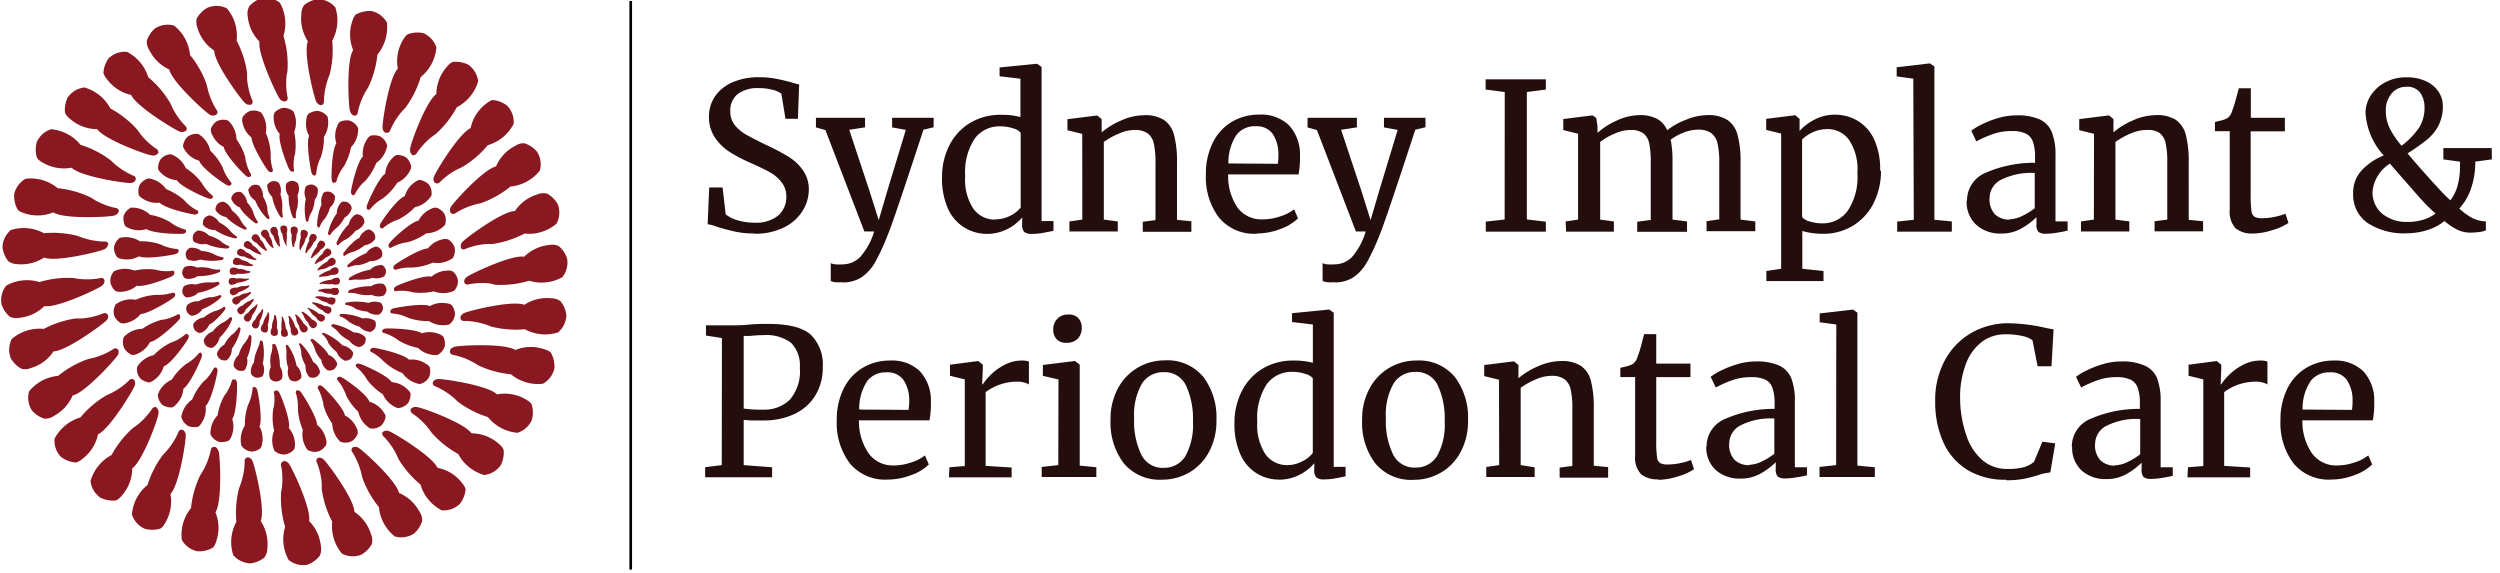 <?xml version="1.0" encoding="UTF-8"?> <svg xmlns="http://www.w3.org/2000/svg" xmlns:xlink="http://www.w3.org/1999/xlink" id="Layer_1" data-name="Layer 1" viewBox="0 0 301 69"> <defs> <style>.cls-1,.cls-5{fill:none;}.cls-2{clip-path:url(#clip-path);}.cls-3{fill:#8a1820;}.cls-4{clip-path:url(#clip-path-2);}.cls-5{stroke:#000;stroke-width:0.32px;}.cls-6{fill:#240d0d;}</style> <clipPath id="clip-path"> <rect class="cls-1" y="-0.37" width="68.46" height="68.46"></rect> </clipPath> <clipPath id="clip-path-2"> <rect class="cls-1" y="-0.37" width="300" height="68.95"></rect> </clipPath> </defs> <title>Artboard 1</title> <g class="cls-2"> <path class="cls-3" d="M22,51.75a.72.72,0,0,1,.36.63c.06.52-.75,6-1.84,7.09A5,5,0,0,1,20,62.76c-.15.3-.46.82-.76.9a3.31,3.31,0,0,1-1.82,0,2.82,2.82,0,0,1-1.54-1.72,5.13,5.13,0,0,1,1.89-3.56,11.86,11.86,0,0,1,1.86-3.63c.17-.17.34-.35.49-.53a8.62,8.62,0,0,0,1.34-2.14.49.49,0,0,1,.23-.31.35.35,0,0,1,.31,0"></path> <path class="cls-3" d="M16.12,45.72a.72.72,0,0,1,.09.72c-.15.51-3,5.22-4.41,5.85a4.93,4.93,0,0,1-1.74,2.85c-.26.22-.73.58-1,.54A3.3,3.3,0,0,1,7.33,55a2.82,2.82,0,0,1-.76-2.18,5.12,5.12,0,0,1,3.11-2.56,11.79,11.79,0,0,1,3.11-2.65l.66-.31a8.58,8.58,0,0,0,2.06-1.47.52.52,0,0,1,.33-.2.36.36,0,0,1,.29.1"></path> <path class="cls-3" d="M13,37.89a.71.71,0,0,1-.19.7C12.43,39,8,42.28,6.45,42.3a4.94,4.94,0,0,1-2.69,2,1.88,1.88,0,0,1-1.18.1,3.33,3.33,0,0,1-1.29-1.28,2.82,2.82,0,0,1,.13-2.31A5.11,5.11,0,0,1,5.27,39.6a11.89,11.89,0,0,1,3.88-1.26l.73,0a8.69,8.69,0,0,0,2.46-.57.5.5,0,0,1,.39-.06.35.35,0,0,1,.23.2"></path> <path class="cls-3" d="M13,29.44a.73.73,0,0,1-.44.57c-.47.25-5.8,1.59-7.25,1a5,5,0,0,1-3.24.79A1.89,1.89,0,0,1,1,31.45a3.32,3.32,0,0,1-.7-1.67,2.82,2.82,0,0,1,1-2.08,5.1,5.1,0,0,1,4,.38,11.78,11.78,0,0,1,4.07.33c.23.09.46.18.68.25a8.62,8.62,0,0,0,2.49.42.51.51,0,0,1,.38.09.35.35,0,0,1,.13.28"></path> <path class="cls-3" d="M16.34,21.67a.72.72,0,0,1-.63.36c-.52.06-6-.75-7.09-1.84a5,5,0,0,1-3.29-.51c-.3-.15-.82-.46-.9-.76a3.31,3.31,0,0,1,0-1.82,2.82,2.82,0,0,1,1.72-1.54A5.13,5.13,0,0,1,9.7,17.44a11.86,11.86,0,0,1,3.63,1.86c.17.17.35.34.53.49A8.62,8.62,0,0,0,16,21.13a.49.49,0,0,1,.31.23.35.35,0,0,1,0,.31"></path> <path class="cls-3" d="M22.36,15.75a.72.72,0,0,1-.72.09c-.51-.15-5.22-3-5.85-4.41A4.93,4.93,0,0,1,13,9.69c-.22-.26-.58-.73-.54-1A3.3,3.3,0,0,1,13.1,7a2.82,2.82,0,0,1,2.18-.76A5.12,5.12,0,0,1,17.85,9.3a11.79,11.79,0,0,1,2.65,3.11c.1.22.2.45.31.66a8.66,8.66,0,0,0,1.47,2.06.51.51,0,0,1,.2.33.36.36,0,0,1-.1.29"></path> <path class="cls-3" d="M30.2,12.59a.71.71,0,0,1-.7-.19c-.41-.33-3.69-4.75-3.71-6.31a4.94,4.94,0,0,1-2-2.69,1.88,1.88,0,0,1-.1-1.18A3.33,3.33,0,0,1,25,.92,2.82,2.82,0,0,1,27.31,1,5.11,5.11,0,0,1,28.49,4.9a11.81,11.81,0,0,1,1.26,3.88c0,.24,0,.49,0,.73A8.69,8.69,0,0,0,30.34,12a.5.5,0,0,1,.06.39.35.35,0,0,1-.2.23"></path> <path class="cls-3" d="M38.64,12.66a.73.73,0,0,1-.57-.44c-.25-.47-1.59-5.8-1-7.25a5,5,0,0,1-.79-3.24A1.89,1.89,0,0,1,36.63.6a3.32,3.32,0,0,1,1.67-.7,2.82,2.82,0,0,1,2.08,1,5.1,5.1,0,0,1-.38,4A11.78,11.78,0,0,1,39.68,9c-.09.22-.18.46-.25.68A8.77,8.77,0,0,0,39,12.15a.5.5,0,0,1-.09.38.35.35,0,0,1-.28.13"></path> <path class="cls-3" d="M46.42,16a.72.72,0,0,1-.36-.63c-.06-.52.75-6,1.84-7.09A5,5,0,0,1,48.41,5c.16-.3.46-.82.76-.9A3.31,3.31,0,0,1,51,4a2.82,2.82,0,0,1,1.54,1.72,5.13,5.13,0,0,1-1.89,3.56A11.86,11.86,0,0,1,48.79,13c-.17.17-.34.35-.49.53A8.48,8.48,0,0,0,47,15.64a.51.51,0,0,1-.23.31.35.35,0,0,1-.31,0"></path> <path class="cls-3" d="M52.34,22a.72.72,0,0,1-.09-.72c.15-.51,3-5.22,4.41-5.85a4.93,4.93,0,0,1,1.74-2.84c.26-.22.73-.58,1-.54a3.3,3.3,0,0,1,1.68.69,2.82,2.82,0,0,1,.76,2.18,5.12,5.12,0,0,1-3.11,2.56,11.85,11.85,0,0,1-3.11,2.65l-.66.31A8.66,8.66,0,0,0,53,21.89a.52.52,0,0,1-.33.2.36.36,0,0,1-.29-.1"></path> <path class="cls-3" d="M55.5,29.82a.71.71,0,0,1,.19-.7c.33-.41,4.75-3.69,6.31-3.71a4.94,4.94,0,0,1,2.69-2,1.88,1.88,0,0,1,1.18-.1,3.33,3.33,0,0,1,1.29,1.28A2.82,2.82,0,0,1,67,26.94a5.11,5.11,0,0,1-3.85,1.18,11.81,11.81,0,0,1-3.88,1.26l-.73,0a8.69,8.69,0,0,0-2.46.57.5.5,0,0,1-.39.06.35.35,0,0,1-.23-.2"></path> <path class="cls-3" d="M55.43,38.27a.73.73,0,0,1,.44-.57c.47-.25,5.8-1.59,7.25-1a5,5,0,0,1,3.24-.79,1.89,1.89,0,0,1,1.13.36,3.32,3.32,0,0,1,.7,1.67,2.82,2.82,0,0,1-1,2.08,5.1,5.1,0,0,1-4-.38,11.86,11.86,0,0,1-4.07-.33c-.22-.09-.46-.18-.68-.25a8.77,8.77,0,0,0-2.49-.42.5.5,0,0,1-.38-.09.35.35,0,0,1-.13-.28"></path> <path class="cls-3" d="M52.12,46a.72.72,0,0,1,.63-.36c.52-.06,6,.75,7.09,1.84a5,5,0,0,1,3.29.51c.3.16.82.46.9.76a3.31,3.31,0,0,1,0,1.82,2.83,2.83,0,0,1-1.72,1.54,5.12,5.12,0,0,1-3.56-1.89,11.82,11.82,0,0,1-3.63-1.86c-.17-.17-.35-.34-.53-.49a8.62,8.62,0,0,0-2.14-1.34.49.49,0,0,1-.31-.23.35.35,0,0,1,0-.31"></path> <path class="cls-3" d="M46.1,52a.72.72,0,0,1,.72-.09c.51.15,5.22,3,5.85,4.41A4.93,4.93,0,0,1,55.51,58c.22.26.58.73.54,1a3.33,3.33,0,0,1-.69,1.68,2.82,2.82,0,0,1-2.18.76,5.12,5.12,0,0,1-2.56-3.11A11.79,11.79,0,0,1,48,55.3c-.1-.22-.2-.45-.31-.66a8.58,8.58,0,0,0-1.47-2.06.51.51,0,0,1-.2-.33.36.36,0,0,1,.1-.29"></path> <path class="cls-3" d="M38.26,55.13a.72.72,0,0,1,.7.19c.41.33,3.69,4.75,3.71,6.31a4.94,4.94,0,0,1,2,2.69,1.88,1.88,0,0,1,.1,1.18,3.33,3.33,0,0,1-1.28,1.29,2.82,2.82,0,0,1-2.31-.13A5.11,5.11,0,0,1,40,62.81a11.89,11.89,0,0,1-1.26-3.88c0-.24,0-.49,0-.73a8.69,8.69,0,0,0-.57-2.46.5.5,0,0,1-.06-.39.35.35,0,0,1,.2-.23"></path> <path class="cls-3" d="M29.82,55.05a.73.73,0,0,1,.57.44c.25.47,1.59,5.8,1,7.25A5,5,0,0,1,32.19,66a1.89,1.89,0,0,1-.36,1.13,3.32,3.32,0,0,1-1.67.7,2.82,2.82,0,0,1-2.08-1,5.1,5.1,0,0,1,.38-4,11.86,11.86,0,0,1,.33-4.07c.09-.22.18-.46.25-.68a8.62,8.62,0,0,0,.42-2.49.51.51,0,0,1,.09-.38.35.35,0,0,1,.28-.13"></path> <path class="cls-3" d="M26,44.23a.44.44,0,0,1,.19.4c0,.32-.72,3.61-1.43,4.24a3,3,0,0,1-.46,2c-.1.18-.31.48-.5.52a2.05,2.05,0,0,1-1.1-.08,1.73,1.73,0,0,1-.87-1.12,3.14,3.14,0,0,1,1.31-2.09A7.37,7.37,0,0,1,24.44,46l.33-.3a5.34,5.34,0,0,0,.91-1.25.3.3,0,0,1,.15-.18.21.21,0,0,1,.19,0"></path> <path class="cls-3" d="M22.67,40.29a.44.44,0,0,1,0,.44c-.11.3-2,3.05-2.95,3.37a3,3,0,0,1-1.18,1.66c-.17.12-.47.32-.66.28a2,2,0,0,1-1-.49,1.71,1.71,0,0,1-.37-1.37,3.13,3.13,0,0,1,2-1.42,7.24,7.24,0,0,1,2-1.48l.42-.16a5.26,5.26,0,0,0,1.32-.81.31.31,0,0,1,.21-.11.22.22,0,0,1,.17.08"></path> <path class="cls-3" d="M21.09,35.38a.43.43,0,0,1-.15.42c-.22.24-3.06,2-4,2a3,3,0,0,1-1.73,1.08,1.17,1.17,0,0,1-.72,0,2.05,2.05,0,0,1-.73-.84,1.72,1.72,0,0,1,.18-1.4,3.13,3.13,0,0,1,2.4-.55,7.25,7.25,0,0,1,2.42-.59h.44a5.37,5.37,0,0,0,1.52-.24.3.3,0,0,1,.24,0,.22.22,0,0,1,.13.14"></path> <path class="cls-3" d="M21.51,30.23a.45.45,0,0,1-.3.33c-.3.13-3.61.71-4.47.3a3,3,0,0,1-2,.33,1.11,1.11,0,0,1-.67-.27,2,2,0,0,1-.35-1.05,1.73,1.73,0,0,1,.7-1.23,3.14,3.14,0,0,1,2.43.41,7.24,7.24,0,0,1,2.47.38l.41.18a5.44,5.44,0,0,0,1.5.36.29.29,0,0,1,.22.07.22.22,0,0,1,.07.17"></path> <path class="cls-3" d="M23.86,25.64a.44.44,0,0,1-.4.19c-.32,0-3.61-.72-4.24-1.43a3,3,0,0,1-2-.46c-.18-.1-.48-.31-.52-.5a2.05,2.05,0,0,1,.08-1.1,1.72,1.72,0,0,1,1.12-.86A3.12,3.12,0,0,1,20,22.77a7.37,7.37,0,0,1,2.13,1.29l.31.33a5.26,5.26,0,0,0,1.24.91.31.31,0,0,1,.18.15.21.21,0,0,1,0,.19"></path> <path class="cls-3" d="M27.79,22.3a.44.44,0,0,1-.44,0c-.3-.11-3.05-2-3.37-2.95a3,3,0,0,1-1.66-1.18c-.12-.17-.32-.47-.28-.66a2,2,0,0,1,.49-1,1.71,1.71,0,0,1,1.36-.37,3.11,3.11,0,0,1,1.43,2,7.18,7.18,0,0,1,1.48,2c.05.14.1.28.16.42a5.16,5.16,0,0,0,.8,1.32.31.31,0,0,1,.11.21.22.22,0,0,1-.08.17"></path> <path class="cls-3" d="M32.71,20.71a.43.43,0,0,1-.42-.15c-.24-.22-2-3.06-2-4a3,3,0,0,1-1.08-1.73,1.14,1.14,0,0,1,0-.72,2.05,2.05,0,0,1,.84-.73,1.72,1.72,0,0,1,1.4.18A3.13,3.13,0,0,1,32,16a7.25,7.25,0,0,1,.59,2.42c0,.15,0,.3,0,.44a5.37,5.37,0,0,0,.24,1.52.31.31,0,0,1,0,.24.22.22,0,0,1-.14.13"></path> <path class="cls-3" d="M37.85,21.13c-.13,0-.25-.12-.33-.3s-.71-3.6-.3-4.46a3,3,0,0,1-.33-2c0-.2.1-.56.27-.67a2,2,0,0,1,1.05-.35,1.73,1.73,0,0,1,1.23.7A3.12,3.12,0,0,1,39,16.47a7.24,7.24,0,0,1-.38,2.47c-.06.13-.13.27-.18.41a5.28,5.28,0,0,0-.36,1.5.29.29,0,0,1-.08.22.22.22,0,0,1-.17.07"></path> <path class="cls-3" d="M42.45,23.49a.44.44,0,0,1-.19-.4c0-.32.72-3.61,1.43-4.24a3,3,0,0,1,.46-2c.1-.18.31-.48.5-.52a2.05,2.05,0,0,1,1.1.08,1.71,1.71,0,0,1,.86,1.12,3.12,3.12,0,0,1-1.31,2.09A7.37,7.37,0,0,1,44,21.76l-.33.3a5.34,5.34,0,0,0-.91,1.25.31.31,0,0,1-.15.18.22.22,0,0,1-.19,0"></path> <path class="cls-3" d="M45.79,27.42a.44.44,0,0,1,0-.44c.11-.3,2-3.05,2.95-3.37a3,3,0,0,1,1.18-1.66c.17-.12.47-.32.66-.28a2,2,0,0,1,1,.49,1.71,1.71,0,0,1,.37,1.37,3.12,3.12,0,0,1-2,1.42,7.18,7.18,0,0,1-2,1.48l-.42.16a5.27,5.27,0,0,0-1.32.8.31.31,0,0,1-.21.11.22.22,0,0,1-.17-.08"></path> <path class="cls-3" d="M47.37,32.33a.43.43,0,0,1,.15-.42c.22-.24,3.06-2,4-2a3,3,0,0,1,1.73-1.08,1.13,1.13,0,0,1,.72,0,2,2,0,0,1,.73.84,1.72,1.72,0,0,1-.18,1.4,3.13,3.13,0,0,1-2.4.55,7.25,7.25,0,0,1-2.42.59h-.44a5.37,5.37,0,0,0-1.52.24.3.3,0,0,1-.24,0,.22.22,0,0,1-.13-.14"></path> <path class="cls-3" d="M47,37.48c0-.13.12-.25.3-.33s3.6-.71,4.46-.3a3,3,0,0,1,2-.33c.2,0,.56.1.67.27a2,2,0,0,1,.35,1.05,1.73,1.73,0,0,1-.7,1.23,3.14,3.14,0,0,1-2.43-.41,7.24,7.24,0,0,1-2.47-.38l-.41-.18a5.28,5.28,0,0,0-1.5-.36.29.29,0,0,1-.22-.08.22.22,0,0,1-.07-.17"></path> <path class="cls-3" d="M44.6,42.07a.43.43,0,0,1,.4-.19c.32,0,3.6.72,4.24,1.43a3,3,0,0,1,2,.46c.18.1.48.31.52.5a2.05,2.05,0,0,1-.08,1.1,1.74,1.74,0,0,1-1.12.87,3.14,3.14,0,0,1-2.09-1.31,7.22,7.22,0,0,1-2.13-1.29L46,43.32a5.26,5.26,0,0,0-1.24-.91.3.3,0,0,1-.18-.15.21.21,0,0,1,0-.19"></path> <path class="cls-3" d="M40.67,45.42a.44.44,0,0,1,.44,0c.3.11,3.05,2,3.37,2.95a3,3,0,0,1,1.66,1.18c.12.17.32.47.28.66a2,2,0,0,1-.49,1,1.71,1.71,0,0,1-1.37.37,3.12,3.12,0,0,1-1.42-2,7.18,7.18,0,0,1-1.48-2c0-.14-.1-.28-.16-.42a5.26,5.26,0,0,0-.81-1.32.31.31,0,0,1-.11-.21.22.22,0,0,1,.08-.17"></path> <path class="cls-3" d="M35.75,47a.44.44,0,0,1,.42.15c.24.22,2,3.06,2,4a3,3,0,0,1,1.08,1.73,1.14,1.14,0,0,1,0,.72,2,2,0,0,1-.84.73,1.72,1.72,0,0,1-1.4-.18,3.13,3.13,0,0,1-.55-2.4,7.25,7.25,0,0,1-.59-2.42c0-.15,0-.3,0-.45a5.24,5.24,0,0,0-.24-1.52.31.31,0,0,1,0-.24.22.22,0,0,1,.14-.13"></path> <path class="cls-3" d="M30.61,46.58a.45.45,0,0,1,.33.3c.13.3.71,3.61.3,4.47a3,3,0,0,1,.33,2,1.11,1.11,0,0,1-.27.67,2,2,0,0,1-1,.35,1.73,1.73,0,0,1-1.23-.7,3.14,3.14,0,0,1,.41-2.43,7.24,7.24,0,0,1,.38-2.47c.06-.13.13-.27.18-.41a5.44,5.44,0,0,0,.36-1.5.29.29,0,0,1,.07-.22.22.22,0,0,1,.17-.07"></path> <path class="cls-3" d="M31.46,41a.26.26,0,0,1,.18.19,6.44,6.44,0,0,1,0,2.59,1.69,1.69,0,0,1,.1,1.18c0,.11-.09.32-.19.37a1.19,1.19,0,0,1-.64.15,1,1,0,0,1-.69-.47,1.79,1.79,0,0,1,.36-1.38,4.06,4.06,0,0,1,.34-1.4L31,42a3,3,0,0,0,.29-.85.17.17,0,0,1,.05-.13.13.13,0,0,1,.11,0"></path> <path class="cls-3" d="M28.87,39.43a.26.26,0,0,1,.09.24A6.58,6.58,0,0,1,27.91,42a1.71,1.71,0,0,1-.37,1.12c-.07.09-.21.26-.32.27a1.23,1.23,0,0,1-.65-.1,1,1,0,0,1-.46-.69A1.8,1.8,0,0,1,27,41.51a4.17,4.17,0,0,1,.87-1.17l.2-.16a3,3,0,0,0,.6-.67.17.17,0,0,1,.1-.09.13.13,0,0,1,.11,0"></path> <path class="cls-3" d="M27.1,37a.25.25,0,0,1,0,.26c-.08.17-1.35,1.66-1.9,1.8a1.75,1.75,0,0,1-.78.9.7.7,0,0,1-.41.13,1.22,1.22,0,0,1-.56-.34,1,1,0,0,1-.15-.81,1.87,1.87,0,0,1,1.25-.72,4.35,4.35,0,0,1,1.26-.75l.25-.07a3.11,3.11,0,0,0,.82-.4.16.16,0,0,1,.13-.05.14.14,0,0,1,.1.05"></path> <path class="cls-3" d="M26.42,34.08a.25.25,0,0,1-.11.23,6.82,6.82,0,0,1-2.46.94,1.79,1.79,0,0,1-1.07.53.69.69,0,0,1-.42,0,1.17,1.17,0,0,1-.39-.52,1,1,0,0,1,.18-.8,1.87,1.87,0,0,1,1.44-.19A4.32,4.32,0,0,1,25,34l.26,0a3.13,3.13,0,0,0,.91-.06.17.17,0,0,1,.14,0,.12.12,0,0,1,.07.08"></path> <path class="cls-3" d="M26.92,31.13c0,.07-.08.14-.19.17a6.84,6.84,0,0,1-2.64-.05,1.81,1.81,0,0,1-1.2.09c-.12,0-.33-.09-.38-.19a1.19,1.19,0,0,1-.16-.63,1,1,0,0,1,.48-.67,1.87,1.87,0,0,1,1.41.36,4.3,4.3,0,0,1,1.43.34l.23.13a3.21,3.21,0,0,0,.86.28.18.18,0,0,1,.13.05.12.12,0,0,1,0,.1"></path> <path class="cls-3" d="M28.54,28.6a.26.26,0,0,1-.25.09,6.88,6.88,0,0,1-2.42-1,1.83,1.83,0,0,1-1.15-.36c-.1-.07-.26-.2-.28-.32a1.16,1.16,0,0,1,.1-.64,1,1,0,0,1,.7-.44,1.85,1.85,0,0,1,1.16.86,4.24,4.24,0,0,1,1.19.85l.16.2a3.24,3.24,0,0,0,.69.59.17.17,0,0,1,.1.1.12.12,0,0,1,0,.11"></path> <path class="cls-3" d="M31,26.86a.25.25,0,0,1-.26,0c-.17-.08-1.7-1.33-1.83-1.87a1.75,1.75,0,0,1-.92-.76c-.07-.1-.17-.29-.14-.4a1.18,1.18,0,0,1,.34-.55,1,1,0,0,1,.82-.15,1.81,1.81,0,0,1,.74,1.23,4.2,4.2,0,0,1,.77,1.23c0,.08,0,.17.07.25a3.07,3.07,0,0,0,.41.8.16.16,0,0,1,.05.13.12.12,0,0,1-.05.09"></path> <path class="cls-3" d="M34,26.2a.26.26,0,0,1-.24-.11,6.6,6.6,0,0,1-1-2.41,1.75,1.75,0,0,1-.55-1.05.67.67,0,0,1,0-.42,1.19,1.19,0,0,1,.53-.38,1,1,0,0,1,.82.17,1.79,1.79,0,0,1,.2,1.41,4.1,4.1,0,0,1,.23,1.43c0,.08,0,.17,0,.25a3,3,0,0,0,.06.89.18.18,0,0,1,0,.14.13.13,0,0,1-.09.07"></path> <path class="cls-3" d="M37,26.7a.25.25,0,0,1-.18-.19,6.49,6.49,0,0,1,0-2.59,1.71,1.71,0,0,1-.09-1.18c0-.11.09-.32.19-.37a1.22,1.22,0,0,1,.64-.15,1,1,0,0,1,.69.47,1.79,1.79,0,0,1-.36,1.38,4.14,4.14,0,0,1-.34,1.4l-.13.23a3.13,3.13,0,0,0-.29.85.17.17,0,0,1-.05.13.13.13,0,0,1-.11,0"></path> <path class="cls-3" d="M39.59,28.29a.26.26,0,0,1-.09-.24,6.58,6.58,0,0,1,1.06-2.38,1.71,1.71,0,0,1,.37-1.12c.07-.09.21-.26.32-.27a1.25,1.25,0,0,1,.65.1,1,1,0,0,1,.45.69,1.8,1.8,0,0,1-.88,1.14,4.17,4.17,0,0,1-.87,1.17l-.2.16a3,3,0,0,0-.6.67.17.17,0,0,1-.1.09.13.13,0,0,1-.11,0"></path> <path class="cls-3" d="M41.36,30.72a.25.25,0,0,1,0-.26c.08-.17,1.35-1.66,1.9-1.8a1.75,1.75,0,0,1,.78-.9.71.71,0,0,1,.41-.13A1.22,1.22,0,0,1,45,28a1,1,0,0,1,.15.81,1.86,1.86,0,0,1-1.25.72,4.3,4.3,0,0,1-1.26.75l-.25.07a3.11,3.11,0,0,0-.82.4.18.18,0,0,1-.13.05.14.14,0,0,1-.1-.05"></path> <path class="cls-3" d="M42,33.64a.25.25,0,0,1,.11-.23,6.82,6.82,0,0,1,2.46-.94,1.78,1.78,0,0,1,1.07-.53.69.69,0,0,1,.42,0,1.15,1.15,0,0,1,.39.52,1,1,0,0,1-.18.8,1.87,1.87,0,0,1-1.44.19,4.32,4.32,0,0,1-1.46.22l-.26,0a3.13,3.13,0,0,0-.91.06.17.17,0,0,1-.14,0,.13.13,0,0,1-.07-.08"></path> <path class="cls-3" d="M41.54,36.59a.26.26,0,0,1,.19-.17,6.84,6.84,0,0,1,2.64.05,1.81,1.81,0,0,1,1.2-.09c.12,0,.33.09.38.19a1.19,1.19,0,0,1,.16.63,1,1,0,0,1-.48.67,1.86,1.86,0,0,1-1.41-.36,4.3,4.3,0,0,1-1.43-.34L42.56,37a3.06,3.06,0,0,0-.86-.28.2.2,0,0,1-.13-.06.12.12,0,0,1,0-.1"></path> <path class="cls-3" d="M39.92,39.12a.27.27,0,0,1,.25-.09,6.88,6.88,0,0,1,2.42,1,1.83,1.83,0,0,1,1.15.36c.1.07.26.2.28.32a1.15,1.15,0,0,1-.1.63,1,1,0,0,1-.7.44A1.85,1.85,0,0,1,42.05,41a4.32,4.32,0,0,1-1.19-.85l-.16-.2a3.24,3.24,0,0,0-.69-.59.18.18,0,0,1-.1-.1.13.13,0,0,1,0-.11"></path> <path class="cls-3" d="M37.44,40.85a.25.25,0,0,1,.26,0c.17.08,1.7,1.33,1.83,1.87a1.75,1.75,0,0,1,.92.76c.07.1.17.29.14.4a1.18,1.18,0,0,1-.34.55,1,1,0,0,1-.82.15,1.81,1.81,0,0,1-.74-1.23,4.2,4.2,0,0,1-.77-1.23c0-.08,0-.17-.07-.25a3.07,3.07,0,0,0-.41-.8.16.16,0,0,1-.05-.13.11.11,0,0,1,.05-.09"></path> <path class="cls-3" d="M34.47,41.52a.26.26,0,0,1,.24.11,6.58,6.58,0,0,1,1,2.41,1.75,1.75,0,0,1,.55,1.05.67.67,0,0,1,0,.42,1.19,1.19,0,0,1-.53.38,1,1,0,0,1-.82-.17,1.79,1.79,0,0,1-.2-1.41,4.06,4.06,0,0,1-.23-1.43c0-.08,0-.17,0-.25a3,3,0,0,0-.06-.89.19.19,0,0,1,0-.14.14.14,0,0,1,.09-.07"></path> <path class="cls-3" d="M31,36.62a.14.14,0,0,1,0,.14A3.62,3.62,0,0,1,30.34,38a1,1,0,0,1-.26.6s-.13.13-.19.13a.67.67,0,0,1-.34-.09.55.55,0,0,1-.2-.41,1,1,0,0,1,.54-.58,2.36,2.36,0,0,1,.54-.59l.12-.08a1.85,1.85,0,0,0,.36-.34.1.1,0,0,1,.06,0H31"></path> <path class="cls-3" d="M30.2,35.18a.14.14,0,0,1,0,.14A3.68,3.68,0,0,1,29,36.2a1,1,0,0,1-.47.45c-.06,0-.17.07-.23,0a.65.65,0,0,1-.28-.22A.56.56,0,0,1,28,36a1,1,0,0,1,.72-.33,2.29,2.29,0,0,1,.73-.34l.14,0a1.81,1.81,0,0,0,.47-.17.1.1,0,0,1,.07,0,.07.07,0,0,1,0,0"></path> <path class="cls-3" d="M30,33.54a.14.14,0,0,1-.07.12,3.61,3.61,0,0,1-1.38.38,1,1,0,0,1-.61.24.37.37,0,0,1-.23,0,.66.66,0,0,1-.18-.31.56.56,0,0,1,.14-.43,1,1,0,0,1,.79,0,2.28,2.28,0,0,1,.8,0l.14,0a1.64,1.64,0,0,0,.49,0H30a.08.08,0,0,1,0,.05"></path> <path class="cls-3" d="M30.44,31.94a.15.15,0,0,1-.11.09,3.71,3.71,0,0,1-1.42-.18,1,1,0,0,1-.65,0c-.06,0-.17-.07-.19-.13a.67.67,0,0,1,0-.35.57.57,0,0,1,.3-.34,1,1,0,0,1,.74.28,2.38,2.38,0,0,1,.76.27l.11.08a1.78,1.78,0,0,0,.45.21.09.09,0,0,1,.07,0,.06.06,0,0,1,0,.06"></path> <path class="cls-3" d="M31.46,30.64a.14.14,0,0,1-.14,0A3.62,3.62,0,0,1,30.08,30a1,1,0,0,1-.6-.26s-.13-.13-.13-.19a.67.67,0,0,1,.09-.34.55.55,0,0,1,.41-.2,1,1,0,0,1,.58.54A2.36,2.36,0,0,1,31,30l.08.12a1.85,1.85,0,0,0,.34.36.1.1,0,0,1,0,.06.07.07,0,0,1,0,.06"></path> <path class="cls-3" d="M32.91,29.82a.14.14,0,0,1-.14,0,3.68,3.68,0,0,1-.88-1.13,1,1,0,0,1-.45-.47c0-.06-.07-.17,0-.23a.65.65,0,0,1,.22-.28.55.55,0,0,1,.45,0,1,1,0,0,1,.33.72,2.29,2.29,0,0,1,.34.73s0,.09,0,.14a1.81,1.81,0,0,0,.17.47.1.1,0,0,1,0,.07.07.07,0,0,1,0,0"></path> <path class="cls-3" d="M34.55,29.62a.14.14,0,0,1-.12-.07A3.61,3.61,0,0,1,34,28.17a1,1,0,0,1-.23-.61.35.35,0,0,1,0-.23.66.66,0,0,1,.31-.18.55.55,0,0,1,.43.14,1,1,0,0,1,0,.79,2.28,2.28,0,0,1,0,.8l0,.14a1.67,1.67,0,0,0,0,.5.11.11,0,0,1,0,.08l-.05,0"></path> <path class="cls-3" d="M36.15,30.07a.15.15,0,0,1-.09-.11,3.71,3.71,0,0,1,.18-1.42,1,1,0,0,1,0-.65c0-.06.07-.17.13-.19a.67.67,0,0,1,.35,0,.57.57,0,0,1,.34.3,1,1,0,0,1-.28.74,2.39,2.39,0,0,1-.27.75l-.08.11a1.78,1.78,0,0,0-.21.45.09.09,0,0,1,0,.07.07.07,0,0,1-.06,0"></path> <path class="cls-3" d="M37.45,31.09a.14.14,0,0,1,0-.14,3.62,3.62,0,0,1,.71-1.25,1,1,0,0,1,.26-.6s.13-.13.19-.13a.67.67,0,0,1,.34.09.55.55,0,0,1,.2.41,1,1,0,0,1-.54.58,2.36,2.36,0,0,1-.54.59l-.12.08a1.75,1.75,0,0,0-.36.34.1.1,0,0,1-.06,0h-.06"></path> <path class="cls-3" d="M38.26,32.53a.14.14,0,0,1,0-.14,3.63,3.63,0,0,1,1.13-.88,1,1,0,0,1,.47-.45c.06,0,.17-.07.23,0a.65.65,0,0,1,.28.22.56.56,0,0,1,0,.45,1,1,0,0,1-.72.33,2.29,2.29,0,0,1-.73.34l-.14,0a1.81,1.81,0,0,0-.47.17.1.1,0,0,1-.07,0,.07.07,0,0,1,0,0"></path> <path class="cls-3" d="M38.46,34.18a.14.14,0,0,1,.07-.12,3.61,3.61,0,0,1,1.38-.38,1,1,0,0,1,.61-.23.36.36,0,0,1,.23,0,.69.69,0,0,1,.18.31.55.55,0,0,1-.14.43,1,1,0,0,1-.79,0,2.27,2.27,0,0,1-.8,0l-.14,0a1.67,1.67,0,0,0-.5,0H38.5a.07.07,0,0,1,0-.05"></path> <path class="cls-3" d="M38,35.77a.15.15,0,0,1,.11-.09,3.65,3.65,0,0,1,1.42.18,1,1,0,0,1,.65,0c.06,0,.17.07.19.13a.68.68,0,0,1,0,.35.57.57,0,0,1-.3.34,1,1,0,0,1-.74-.28,2.39,2.39,0,0,1-.75-.27l-.11-.08a1.63,1.63,0,0,0-.45-.2.09.09,0,0,1-.07,0,.06.06,0,0,1,0-.06"></path> <path class="cls-3" d="M37,37.08a.14.14,0,0,1,.14,0,3.62,3.62,0,0,1,1.25.71A1,1,0,0,1,39,38s.13.13.13.19a.67.67,0,0,1-.09.34.57.57,0,0,1-.41.2,1,1,0,0,1-.58-.54,2.36,2.36,0,0,1-.59-.54l-.08-.12a1.75,1.75,0,0,0-.34-.36.1.1,0,0,1,0-.06.07.07,0,0,1,0-.06"></path> <path class="cls-3" d="M35.55,37.89a.14.14,0,0,1,.14,0A3.64,3.64,0,0,1,36.58,39a1,1,0,0,1,.45.47c0,.06.07.17,0,.23a.65.65,0,0,1-.22.28.56.56,0,0,1-.45,0,1,1,0,0,1-.33-.72,2.36,2.36,0,0,1-.34-.73s0-.09,0-.14a1.81,1.81,0,0,0-.17-.47.1.1,0,0,1,0-.07.07.07,0,0,1,0,0"></path> <path class="cls-3" d="M33.91,38.09a.14.14,0,0,1,.12.07,3.61,3.61,0,0,1,.38,1.38,1,1,0,0,1,.24.61.37.37,0,0,1,0,.23.66.66,0,0,1-.31.18.55.55,0,0,1-.43-.14,1,1,0,0,1,0-.79,2.27,2.27,0,0,1,0-.8l0-.14a1.67,1.67,0,0,0,0-.5.11.11,0,0,1,0-.08l.05,0"></path> <path class="cls-3" d="M32.31,37.64a.15.15,0,0,1,.09.11,3.65,3.65,0,0,1-.18,1.42,1,1,0,0,1,0,.65c0,.06-.07.17-.13.19a.68.68,0,0,1-.35,0,.57.57,0,0,1-.34-.3,1,1,0,0,1,.28-.74,2.39,2.39,0,0,1,.27-.75l.08-.11a1.63,1.63,0,0,0,.2-.45.11.11,0,0,1,0-.07.06.06,0,0,1,.06,0"></path> <path class="cls-3" d="M18.85,49.09a.72.72,0,0,1,.23.69c0,.52-1.88,5.71-3.16,6.61a4.92,4.92,0,0,1-1.13,3.13c-.21.27-.6.72-.92.74a3.34,3.34,0,0,1-1.78-.34,2.83,2.83,0,0,1-1.19-2,5.11,5.11,0,0,1,2.53-3.13,12,12,0,0,1,2.52-3.21l.59-.43a8.69,8.69,0,0,0,1.72-1.85.5.5,0,0,1,.29-.26.33.33,0,0,1,.3,0"></path> <path class="cls-3" d="M14.19,42a.72.72,0,0,1,0,.73c-.24.47-3.92,4.56-5.45,4.89a5,5,0,0,1-2.25,2.46,1.88,1.88,0,0,1-1.14.33,3.29,3.29,0,0,1-1.51-1,2.83,2.83,0,0,1-.34-2.29A5.12,5.12,0,0,1,7,45.25a11.91,11.91,0,0,1,3.56-2l.71-.17a8.78,8.78,0,0,0,2.3-1,.51.51,0,0,1,.36-.14.36.36,0,0,1,.26.16"></path> <path class="cls-3" d="M12.58,33.76a.72.72,0,0,1-.32.65c-.4.34-5.37,2.71-6.91,2.44a4.93,4.93,0,0,1-3,1.41,1.87,1.87,0,0,1-1.17-.13,3.35,3.35,0,0,1-1-1.5,2.82,2.82,0,0,1,.57-2.24,5.11,5.11,0,0,1,4-.43,11.9,11.9,0,0,1,4.05-.49l.72.11A8.71,8.71,0,0,0,12,33.5a.5.5,0,0,1,.39,0,.35.35,0,0,1,.18.25"></path> <path class="cls-3" d="M14.27,25.48c0,.2-.24.38-.55.48-.5.16-6,.46-7.31-.39a4.92,4.92,0,0,1-3.33.15c-.32-.09-.89-.28-1-.57a3.36,3.36,0,0,1-.37-1.78,2.82,2.82,0,0,1,1.38-1.85,5.11,5.11,0,0,1,3.86,1.14,11.88,11.88,0,0,1,3.94,1.1l.62.38a8.82,8.82,0,0,0,2.37.89.48.48,0,0,1,.35.16.35.35,0,0,1,.08.3"></path> <path class="cls-3" d="M19,18.48a.72.72,0,0,1-.69.23c-.52,0-5.71-1.88-6.61-3.16a4.94,4.94,0,0,1-3.14-1.13c-.26-.21-.71-.6-.74-.92a3.34,3.34,0,0,1,.34-1.78,2.82,2.82,0,0,1,2-1.19,5.12,5.12,0,0,1,3.13,2.53,12,12,0,0,1,3.21,2.52l.43.59a8.69,8.69,0,0,0,1.85,1.72.5.5,0,0,1,.26.29.34.34,0,0,1,0,.3"></path> <path class="cls-3" d="M26,13.82a.71.71,0,0,1-.72,0c-.47-.24-4.56-3.92-4.9-5.45A5,5,0,0,1,18,6.07a1.88,1.88,0,0,1-.33-1.14,3.29,3.29,0,0,1,1-1.51,2.83,2.83,0,0,1,2.29-.34,5.13,5.13,0,0,1,1.92,3.54,11.76,11.76,0,0,1,2,3.56c.06.23.11.48.17.71a8.78,8.78,0,0,0,1,2.3.51.51,0,0,1,.14.36.36.36,0,0,1-.16.26"></path> <path class="cls-3" d="M34.33,12.21a.72.72,0,0,1-.65-.32C33.34,11.48,31,6.52,31.24,5a4.93,4.93,0,0,1-1.41-3A1.87,1.87,0,0,1,30,.78a3.34,3.34,0,0,1,1.5-1A2.82,2.82,0,0,1,33.7.33a5.11,5.11,0,0,1,.43,4,11.9,11.9,0,0,1,.49,4.05c0,.24-.08.48-.11.72a8.71,8.71,0,0,0,.09,2.52.5.5,0,0,1,0,.39.35.35,0,0,1-.25.18"></path> <path class="cls-3" d="M42.61,13.89c-.2,0-.38-.24-.48-.55-.16-.5-.46-6,.39-7.31a4.92,4.92,0,0,1-.15-3.33c.09-.32.28-.89.57-1a3.36,3.36,0,0,1,1.78-.37,2.83,2.83,0,0,1,1.86,1.38,5.13,5.13,0,0,1-1.14,3.86,11.84,11.84,0,0,1-1.1,3.93c-.13.2-.26.42-.38.63a8.63,8.63,0,0,0-.88,2.37.52.52,0,0,1-.16.35.36.36,0,0,1-.3.08"></path> <path class="cls-3" d="M49.61,18.62a.72.72,0,0,1-.23-.69c0-.52,1.88-5.71,3.16-6.61a5,5,0,0,1,1.14-3.13c.21-.27.6-.72.92-.74a3.34,3.34,0,0,1,1.78.34,2.83,2.83,0,0,1,1.19,2A5.12,5.12,0,0,1,55,12.91a11.9,11.9,0,0,1-2.52,3.21l-.59.43A8.69,8.69,0,0,0,50.2,18.4a.5.5,0,0,1-.29.26.34.34,0,0,1-.3,0"></path> <path class="cls-3" d="M54.27,25.66a.71.71,0,0,1,0-.72c.24-.47,3.92-4.56,5.45-4.9A4.94,4.94,0,0,1,62,17.58a1.86,1.86,0,0,1,1.14-.33,3.32,3.32,0,0,1,1.51,1A2.83,2.83,0,0,1,65,20.54a5.13,5.13,0,0,1-3.54,1.92,11.83,11.83,0,0,1-3.56,2l-.71.17a8.66,8.66,0,0,0-2.3,1,.52.52,0,0,1-.36.13.36.36,0,0,1-.26-.16"></path> <path class="cls-3" d="M55.88,34a.72.72,0,0,1,.32-.65c.4-.34,5.37-2.71,6.91-2.44a4.93,4.93,0,0,1,3-1.41,1.87,1.87,0,0,1,1.17.13,3.36,3.36,0,0,1,1,1.5,2.82,2.82,0,0,1-.57,2.24,5.11,5.11,0,0,1-4,.43,11.91,11.91,0,0,1-4.05.49L59,34.13a8.71,8.71,0,0,0-2.52.09.5.5,0,0,1-.39,0,.35.35,0,0,1-.18-.25"></path> <path class="cls-3" d="M54.19,42.23c0-.2.24-.38.55-.48.5-.16,6-.46,7.31.39A4.92,4.92,0,0,1,65.38,42c.33.09.89.28,1,.57a3.36,3.36,0,0,1,.37,1.78,2.82,2.82,0,0,1-1.38,1.85,5.11,5.11,0,0,1-3.86-1.14A11.84,11.84,0,0,1,57.61,44c-.2-.13-.41-.26-.63-.38a8.63,8.63,0,0,0-2.37-.88.52.52,0,0,1-.35-.16.36.36,0,0,1-.08-.3"></path> <path class="cls-3" d="M49.47,49.24a.72.72,0,0,1,.69-.23c.52,0,5.71,1.88,6.61,3.16A5,5,0,0,1,59.9,53.3c.26.21.71.6.74.92A3.34,3.34,0,0,1,60.3,56a2.83,2.83,0,0,1-2,1.19,5.12,5.12,0,0,1-3.13-2.53A12,12,0,0,1,52,52.14l-.43-.59a8.69,8.69,0,0,0-1.85-1.72.5.5,0,0,1-.26-.29.34.34,0,0,1,0-.3"></path> <path class="cls-3" d="M42.42,53.9a.72.72,0,0,1,.72,0c.47.24,4.56,3.92,4.9,5.45a5,5,0,0,1,2.46,2.25,1.86,1.86,0,0,1,.33,1.14,3.34,3.34,0,0,1-1,1.51,2.83,2.83,0,0,1-2.29.34,5.12,5.12,0,0,1-1.92-3.54,11.76,11.76,0,0,1-2-3.56c-.06-.23-.11-.48-.17-.71a8.66,8.66,0,0,0-1-2.3.5.5,0,0,1-.13-.36.36.36,0,0,1,.16-.26"></path> <path class="cls-3" d="M34.13,55.51a.72.72,0,0,1,.65.32c.34.4,2.71,5.37,2.44,6.91a4.93,4.93,0,0,1,1.41,3,1.87,1.87,0,0,1-.13,1.17A3.36,3.36,0,0,1,37,68a2.82,2.82,0,0,1-2.24-.57,5.11,5.11,0,0,1-.43-4,11.91,11.91,0,0,1-.49-4.05c0-.24.08-.48.11-.72a8.71,8.71,0,0,0-.09-2.52.5.5,0,0,1,0-.39.35.35,0,0,1,.25-.18"></path> <path class="cls-3" d="M25.85,53.82c.2,0,.38.24.48.55.16.5.46,6-.39,7.31A4.92,4.92,0,0,1,26.09,65c-.09.32-.28.89-.57,1a3.36,3.36,0,0,1-1.78.37A2.82,2.82,0,0,1,21.89,65,5.11,5.11,0,0,1,23,61.17a11.88,11.88,0,0,1,1.1-3.94c.13-.2.26-.41.38-.62a8.78,8.78,0,0,0,.89-2.37.49.49,0,0,1,.16-.35.36.36,0,0,1,.3-.08"></path> <path class="cls-3" d="M24.19,42.47a.44.44,0,0,1,.11.43c-.05.32-1.4,3.4-2.22,3.89a3,3,0,0,1-.83,1.86c-.14.15-.4.41-.59.41a2.05,2.05,0,0,1-1.07-.28A1.73,1.73,0,0,1,19,47.51a3.13,3.13,0,0,1,1.68-1.8,7.22,7.22,0,0,1,1.68-1.85l.38-.24a5.21,5.21,0,0,0,1.13-1,.29.29,0,0,1,.18-.15.21.21,0,0,1,.18,0"></path> <path class="cls-3" d="M21.66,38a.44.44,0,0,1-.06.44c-.17.27-2.59,2.61-3.54,2.74a3,3,0,0,1-1.48,1.4,1.14,1.14,0,0,1-.71.15A2,2,0,0,1,15,42a1.73,1.73,0,0,1-.1-1.41,3.13,3.13,0,0,1,2.24-1,7.3,7.3,0,0,1,2.26-1.07l.44-.07a5.31,5.31,0,0,0,1.45-.54.32.32,0,0,1,.23-.07.22.22,0,0,1,.15.11"></path> <path class="cls-3" d="M21,32.84a.44.44,0,0,1-.23.38c-.26.19-3.39,1.42-4.31,1.18a3,3,0,0,1-1.9.73,1.17,1.17,0,0,1-.71-.13,2,2,0,0,1-.56-1,1.72,1.72,0,0,1,.44-1.34,3.12,3.12,0,0,1,2.46-.08,7.18,7.18,0,0,1,2.49-.12l.43.1a5.29,5.29,0,0,0,1.54.06.3.3,0,0,1,.24,0,.21.21,0,0,1,.1.16"></path> <path class="cls-3" d="M22.43,27.87a.44.44,0,0,1-.35.27c-.31.07-3.68,0-4.44-.56a3,3,0,0,1-2-.06c-.19-.07-.53-.21-.61-.39a2,2,0,0,1-.15-1.1A1.72,1.72,0,0,1,15.77,25a3.12,3.12,0,0,1,2.3.86,7.25,7.25,0,0,1,2.35.84l.36.26a5.34,5.34,0,0,0,1.4.64.3.3,0,0,1,.2.11.22.22,0,0,1,0,.18"></path> <path class="cls-3" d="M25.62,23.81a.44.44,0,0,1-.43.11c-.32-.05-3.4-1.39-3.89-2.22a3,3,0,0,1-1.86-.83c-.15-.14-.41-.4-.41-.59a2.05,2.05,0,0,1,.28-1.07,1.73,1.73,0,0,1,1.26-.64,3.13,3.13,0,0,1,1.8,1.68,7.22,7.22,0,0,1,1.85,1.68c.08.13.15.25.24.38a5.21,5.21,0,0,0,1,1.13.29.29,0,0,1,.15.18.21.21,0,0,1,0,.18"></path> <path class="cls-3" d="M30.12,21.28a.44.44,0,0,1-.44-.06c-.27-.17-2.61-2.59-2.74-3.53a3,3,0,0,1-1.4-1.48,1.14,1.14,0,0,1-.15-.71,2,2,0,0,1,.67-.88,1.73,1.73,0,0,1,1.41-.1,3.13,3.13,0,0,1,1,2.24A7.25,7.25,0,0,1,29.55,19c0,.15,0,.3.07.44a5.31,5.31,0,0,0,.54,1.45.33.33,0,0,1,.07.23.21.21,0,0,1-.11.15"></path> <path class="cls-3" d="M35.24,20.67a.44.44,0,0,1-.38-.23c-.19-.26-1.42-3.39-1.18-4.31a3,3,0,0,1-.73-1.9,1.16,1.16,0,0,1,.13-.71A2,2,0,0,1,34,13a1.72,1.72,0,0,1,1.34.44,3.12,3.12,0,0,1,.08,2.46,7.18,7.18,0,0,1,.12,2.49c0,.14-.07.29-.1.43a5.29,5.29,0,0,0-.06,1.54.3.3,0,0,1,0,.24.22.22,0,0,1-.16.1"></path> <path class="cls-3" d="M40.21,22.06a.45.45,0,0,1-.27-.35c-.07-.31,0-3.68.56-4.44a3,3,0,0,1,.06-2c.07-.19.21-.53.39-.61a2,2,0,0,1,1.1-.15,1.72,1.72,0,0,1,1.07.92,3.12,3.12,0,0,1-.86,2.3A7.25,7.25,0,0,1,41.42,20l-.26.36a5.34,5.34,0,0,0-.64,1.4.29.29,0,0,1-.11.2.21.21,0,0,1-.18,0"></path> <path class="cls-3" d="M44.27,25.25a.44.44,0,0,1-.11-.43c.05-.32,1.4-3.4,2.22-3.89a3,3,0,0,1,.83-1.86c.14-.15.4-.41.59-.41a2,2,0,0,1,1.07.28,1.73,1.73,0,0,1,.64,1.26A3.12,3.12,0,0,1,47.83,22a7.28,7.28,0,0,1-1.68,1.85l-.38.24a5.21,5.21,0,0,0-1.13,1,.3.3,0,0,1-.18.15.21.21,0,0,1-.18,0"></path> <path class="cls-3" d="M46.81,29.75a.44.44,0,0,1,.06-.44C47,29,49.46,26.7,50.4,26.56a3,3,0,0,1,1.48-1.4,1.14,1.14,0,0,1,.71-.15,2,2,0,0,1,.88.67,1.73,1.73,0,0,1,.1,1.41,3.13,3.13,0,0,1-2.24,1,7.25,7.25,0,0,1-2.25,1.07l-.44.07a5.31,5.31,0,0,0-1.45.54.33.33,0,0,1-.23.07.21.21,0,0,1-.15-.11"></path> <path class="cls-3" d="M47.42,34.87a.44.44,0,0,1,.23-.38c.26-.19,3.39-1.42,4.31-1.18a3,3,0,0,1,1.9-.73,1.14,1.14,0,0,1,.71.13,2,2,0,0,1,.56,1A1.73,1.73,0,0,1,54.69,35a3.14,3.14,0,0,1-2.46.08,7.18,7.18,0,0,1-2.49.12l-.43-.1a5.29,5.29,0,0,0-1.54-.06.3.3,0,0,1-.24,0,.22.22,0,0,1-.1-.16"></path> <path class="cls-3" d="M46,39.84a.44.44,0,0,1,.35-.27c.31-.07,3.68,0,4.44.56a3,3,0,0,1,2,.06c.19.07.53.21.61.39a2,2,0,0,1,.15,1.1,1.72,1.72,0,0,1-.92,1.07,3.12,3.12,0,0,1-2.3-.86A7.25,7.25,0,0,1,48,41l-.36-.26a5.34,5.34,0,0,0-1.4-.64.29.29,0,0,1-.2-.11.21.21,0,0,1,0-.18"></path> <path class="cls-3" d="M42.84,43.9a.44.44,0,0,1,.43-.11c.32.05,3.4,1.4,3.89,2.22a3,3,0,0,1,1.86.83c.15.14.41.4.41.59a2,2,0,0,1-.28,1.07,1.73,1.73,0,0,1-1.26.64,3.13,3.13,0,0,1-1.8-1.68,7.28,7.28,0,0,1-1.85-1.68c-.08-.13-.15-.25-.24-.38a5.21,5.21,0,0,0-1-1.13.3.3,0,0,1-.15-.18.21.21,0,0,1,0-.18"></path> <path class="cls-3" d="M38.34,46.43a.44.44,0,0,1,.44.06c.27.17,2.61,2.59,2.74,3.53a3,3,0,0,1,1.4,1.48,1.14,1.14,0,0,1,.15.71,2,2,0,0,1-.67.88,1.73,1.73,0,0,1-1.41.1A3.13,3.13,0,0,1,40,51a7.25,7.25,0,0,1-1.07-2.25c0-.15,0-.3-.07-.44a5.31,5.31,0,0,0-.54-1.45.33.33,0,0,1-.07-.23.22.22,0,0,1,.11-.15"></path> <path class="cls-3" d="M33.22,47a.44.44,0,0,1,.38.23c.19.26,1.42,3.39,1.18,4.31a3,3,0,0,1,.73,1.9,1.14,1.14,0,0,1-.13.71,2,2,0,0,1-1,.56,1.72,1.72,0,0,1-1.34-.44A3.12,3.12,0,0,1,33,51.85a7.18,7.18,0,0,1-.12-2.49c0-.14.07-.29.1-.43A5.29,5.29,0,0,0,33,47.39a.3.3,0,0,1,0-.24.21.21,0,0,1,.16-.1"></path> <path class="cls-3" d="M28.25,45.66a.45.45,0,0,1,.27.35c.07.31,0,3.68-.56,4.44a3,3,0,0,1-.06,2c-.07.19-.21.53-.39.61a2,2,0,0,1-1.1.15,1.72,1.72,0,0,1-1.07-.92A3.12,3.12,0,0,1,26.2,50,7.22,7.22,0,0,1,27,47.66l.26-.36a5.34,5.34,0,0,0,.64-1.4.29.29,0,0,1,.11-.2.2.2,0,0,1,.18,0"></path> <path class="cls-3" d="M30.14,40.36a.26.26,0,0,1,.14.22,6.4,6.4,0,0,1-.54,2.53,1.71,1.71,0,0,1-.13,1.17c0,.11-.15.3-.26.33a1.23,1.23,0,0,1-.65,0c-.23-.09-.56-.38-.58-.59a1.76,1.76,0,0,1,.62-1.29,4.17,4.17,0,0,1,.61-1.31l.17-.19a3,3,0,0,0,.44-.78.19.19,0,0,1,.08-.11.13.13,0,0,1,.11,0"></path> <path class="cls-3" d="M27.91,38.3a.25.25,0,0,1,0,.25,6.55,6.55,0,0,1-1.49,2.13,1.71,1.71,0,0,1-.58,1c-.09.08-.25.22-.37.21a1.22,1.22,0,0,1-.62-.22,1,1,0,0,1-.31-.76,1.79,1.79,0,0,1,1.07-1,4.17,4.17,0,0,1,1.08-1l.23-.11a3,3,0,0,0,.72-.55.17.17,0,0,1,.11-.07.12.12,0,0,1,.11,0"></path> <path class="cls-3" d="M26.64,35.57a.25.25,0,0,1-.06.25,6.69,6.69,0,0,1-2.21,1.4,1.74,1.74,0,0,1-.94.73A.67.67,0,0,1,23,38a1.21,1.21,0,0,1-.49-.43,1,1,0,0,1,0-.82,1.82,1.82,0,0,1,1.37-.47,4.19,4.19,0,0,1,1.38-.5l.26,0a3.23,3.23,0,0,0,.88-.24.19.19,0,0,1,.14,0,.13.13,0,0,1,.09.07"></path> <path class="cls-3" d="M26.52,32.58a.26.26,0,0,1-.15.21,6.81,6.81,0,0,1-2.6.46,1.79,1.79,0,0,1-1.15.32.67.67,0,0,1-.41-.11,1.18,1.18,0,0,1-.28-.58,1,1,0,0,1,.33-.75,1.87,1.87,0,0,1,1.45.08,4.31,4.31,0,0,1,1.47.06l.25.08a3.14,3.14,0,0,0,.91.11.19.19,0,0,1,.14,0,.14.14,0,0,1,.05.1"></path> <path class="cls-3" d="M27.58,29.78a.26.26,0,0,1-.22.14,6.91,6.91,0,0,1-2.58-.56,1.81,1.81,0,0,1-1.19-.14c-.11,0-.3-.15-.34-.26a1.19,1.19,0,0,1,0-.64,1,1,0,0,1,.6-.57,1.89,1.89,0,0,1,1.31.62,4.31,4.31,0,0,1,1.34.61l.2.17a3.19,3.19,0,0,0,.79.45.18.18,0,0,1,.12.08.12.12,0,0,1,0,.11"></path> <path class="cls-3" d="M29.65,27.61a.26.26,0,0,1-.26,0,6.85,6.85,0,0,1-2.18-1.48,1.81,1.81,0,0,1-1.06-.58c-.08-.09-.22-.25-.21-.36a1.14,1.14,0,0,1,.22-.6,1,1,0,0,1,.77-.3,1.85,1.85,0,0,1,1,1.06,4.28,4.28,0,0,1,1,1.07c0,.08.08.16.12.23a3,3,0,0,0,.56.71.19.19,0,0,1,.08.11.12.12,0,0,1,0,.1"></path> <path class="cls-3" d="M32.42,26.38a.26.26,0,0,1-.25-.06,6.65,6.65,0,0,1-1.45-2.18,1.75,1.75,0,0,1-.75-.93c0-.11-.11-.31-.06-.41a1.17,1.17,0,0,1,.44-.47,1,1,0,0,1,.83,0,1.81,1.81,0,0,1,.49,1.34A4.24,4.24,0,0,1,32.19,25c0,.08,0,.17,0,.26a3,3,0,0,0,.24.86.18.18,0,0,1,0,.14.12.12,0,0,1-.07.08"></path> <path class="cls-3" d="M35.46,26.29a.27.27,0,0,1-.22-.15,6.56,6.56,0,0,1-.49-2.55,1.73,1.73,0,0,1-.34-1.14.66.66,0,0,1,.11-.41,1.24,1.24,0,0,1,.59-.27,1.05,1.05,0,0,1,.77.33,1.78,1.78,0,0,1-.07,1.42,4.23,4.23,0,0,1,0,1.45l-.08.24a3.09,3.09,0,0,0-.11.89.16.16,0,0,1,0,.13.13.13,0,0,1-.1.05"></path> <path class="cls-3" d="M38.32,27.36a.26.26,0,0,1-.14-.22,6.4,6.4,0,0,1,.54-2.53,1.71,1.71,0,0,1,.13-1.17c0-.11.15-.3.26-.33a1.23,1.23,0,0,1,.65,0c.23.09.56.38.58.59A1.76,1.76,0,0,1,39.73,25a4.17,4.17,0,0,1-.61,1.31l-.17.19a3.12,3.12,0,0,0-.44.78.19.19,0,0,1-.08.11.13.13,0,0,1-.11,0"></path> <path class="cls-3" d="M40.55,29.41a.25.25,0,0,1,0-.25A6.55,6.55,0,0,1,42,27a1.73,1.73,0,0,1,.58-1c.09-.08.25-.21.37-.2a1.22,1.22,0,0,1,.62.22,1,1,0,0,1,.31.76,1.79,1.79,0,0,1-1.07,1,4.23,4.23,0,0,1-1.08,1l-.23.11a3,3,0,0,0-.72.55.17.17,0,0,1-.12.07.12.12,0,0,1-.1,0"></path> <path class="cls-3" d="M41.82,32.14a.25.25,0,0,1,.06-.25,6.69,6.69,0,0,1,2.21-1.4,1.74,1.74,0,0,1,.94-.73.67.67,0,0,1,.42-.05,1.21,1.21,0,0,1,.49.43,1,1,0,0,1,0,.82,1.84,1.84,0,0,1-1.37.47,4.27,4.27,0,0,1-1.38.49l-.26,0a3.22,3.22,0,0,0-.88.24.19.19,0,0,1-.14,0,.13.13,0,0,1-.09-.07"></path> <path class="cls-3" d="M41.94,35.13a.26.26,0,0,1,.15-.21,6.8,6.8,0,0,1,2.6-.46,1.81,1.81,0,0,1,1.15-.32.67.67,0,0,1,.41.11,1.18,1.18,0,0,1,.28.58,1,1,0,0,1-.33.75,1.87,1.87,0,0,1-1.45-.08,4.22,4.22,0,0,1-1.47-.06L43,35.37a3.1,3.1,0,0,0-.9-.11.2.2,0,0,1-.14,0,.14.14,0,0,1-.05-.1"></path> <path class="cls-3" d="M40.88,37.93a.25.25,0,0,1,.22-.14,6.84,6.84,0,0,1,2.58.56,1.81,1.81,0,0,1,1.19.14c.11,0,.3.15.34.26a1.19,1.19,0,0,1,0,.64,1,1,0,0,1-.6.57,1.89,1.89,0,0,1-1.31-.62A4.31,4.31,0,0,1,42,38.73l-.2-.17a3.19,3.19,0,0,0-.79-.45.17.17,0,0,1-.12-.08.12.12,0,0,1,0-.11"></path> <path class="cls-3" d="M38.81,40.11a.26.26,0,0,1,.26,0,6.85,6.85,0,0,1,2.18,1.48,1.81,1.81,0,0,1,1.06.58c.08.09.22.25.21.36a1.14,1.14,0,0,1-.22.6,1,1,0,0,1-.77.3,1.85,1.85,0,0,1-1-1.06,4.34,4.34,0,0,1-1-1.07L39.42,41a3.1,3.1,0,0,0-.56-.71.19.19,0,0,1-.08-.11.12.12,0,0,1,0-.1"></path> <path class="cls-3" d="M36,41.33a.26.26,0,0,1,.25.06,6.65,6.65,0,0,1,1.45,2.18,1.77,1.77,0,0,1,.75.93.63.63,0,0,1,.06.41,1.2,1.2,0,0,1-.44.48,1,1,0,0,1-.83,0A1.79,1.79,0,0,1,36.79,44a4.25,4.25,0,0,1-.52-1.36c0-.09,0-.17,0-.26a3,3,0,0,0-.24-.86.18.18,0,0,1,0-.14.12.12,0,0,1,.07-.08"></path> <path class="cls-3" d="M33,41.42a.26.26,0,0,1,.21.15,6.49,6.49,0,0,1,.49,2.55A1.73,1.73,0,0,1,34,45.26a.66.66,0,0,1-.11.41,1.24,1.24,0,0,1-.59.27,1,1,0,0,1-.77-.33,1.78,1.78,0,0,1,.07-1.42,4.23,4.23,0,0,1,0-1.45l.08-.24a3,3,0,0,0,.11-.89.17.17,0,0,1,0-.13.14.14,0,0,1,.1-.05"></path> <path class="cls-3" d="M30.54,36a.14.14,0,0,1,0,.14,3.73,3.73,0,0,1-.94,1.09,1,1,0,0,1-.37.53c-.05,0-.15.1-.21.09a.64.64,0,0,1-.32-.16.55.55,0,0,1-.13-.44,1,1,0,0,1,.64-.46,2.25,2.25,0,0,1,.64-.48l.14-.05a1.74,1.74,0,0,0,.42-.26.1.1,0,0,1,.07,0,.07.07,0,0,1,.06,0"></path> <path class="cls-3" d="M30,34.39a.14.14,0,0,1,0,.14,3.68,3.68,0,0,1-1.28.65,1,1,0,0,1-.55.35.36.36,0,0,1-.23,0,.63.63,0,0,1-.24-.26.56.56,0,0,1,.05-.45,1,1,0,0,1,.77-.18,2.31,2.31,0,0,1,.77-.2h.15a1.7,1.7,0,0,0,.49-.08.1.1,0,0,1,.08,0,.06.06,0,0,1,0,0"></path> <path class="cls-3" d="M30.14,32.73a.15.15,0,0,1-.09.11,3.68,3.68,0,0,1-1.43.11,1,1,0,0,1-.64.11c-.07,0-.18,0-.22-.08a.68.68,0,0,1-.11-.34.55.55,0,0,1,.22-.4,1,1,0,0,1,.78.13,2.24,2.24,0,0,1,.79.11l.13.06a1.72,1.72,0,0,0,.48.11.1.1,0,0,1,.07,0,.08.08,0,0,1,0,.06"></path> <path class="cls-3" d="M30.88,31.25a.14.14,0,0,1-.13.06,3.73,3.73,0,0,1-1.37-.44,1,1,0,0,1-.64-.14c-.06,0-.16-.1-.17-.16a.66.66,0,0,1,0-.35.57.57,0,0,1,.36-.28,1,1,0,0,1,.67.41,2.32,2.32,0,0,1,.69.41l.1.1a1.68,1.68,0,0,0,.4.29.09.09,0,0,1,.06,0,.06.06,0,0,1,0,.06"></path> <path class="cls-3" d="M32.13,30.17a.14.14,0,0,1-.14,0,3.77,3.77,0,0,1-1.09-.93,1,1,0,0,1-.53-.38c0-.05-.1-.15-.09-.21a.65.65,0,0,1,.16-.32.55.55,0,0,1,.44-.13,1,1,0,0,1,.46.64,2.32,2.32,0,0,1,.48.64l.05.14a1.85,1.85,0,0,0,.26.42.09.09,0,0,1,0,.07.07.07,0,0,1,0,.06"></path> <path class="cls-3" d="M33.7,29.65a.14.14,0,0,1-.14,0,3.68,3.68,0,0,1-.65-1.28,1,1,0,0,1-.35-.55.36.36,0,0,1,0-.23.63.63,0,0,1,.26-.24.56.56,0,0,1,.45.05,1,1,0,0,1,.18.77,2.31,2.31,0,0,1,.2.78s0,.09,0,.14a1.7,1.7,0,0,0,.08.49.1.1,0,0,1,0,.08.06.06,0,0,1,0,0"></path> <path class="cls-3" d="M35.35,29.76a.15.15,0,0,1-.11-.09,3.68,3.68,0,0,1-.11-1.43A1,1,0,0,1,35,27.6a.36.36,0,0,1,.08-.22.68.68,0,0,1,.34-.11.55.55,0,0,1,.4.22,1,1,0,0,1-.13.78,2.24,2.24,0,0,1-.11.79l-.06.13a1.63,1.63,0,0,0-.11.48.09.09,0,0,1,0,.07l-.06,0"></path> <path class="cls-3" d="M36.83,30.5a.14.14,0,0,1-.06-.13A3.73,3.73,0,0,1,37.22,29a1,1,0,0,1,.14-.64c0-.06.1-.15.16-.17a.63.63,0,0,1,.35,0,.55.55,0,0,1,.28.35,1,1,0,0,1-.41.67,2.32,2.32,0,0,1-.41.69l-.1.1a1.75,1.75,0,0,0-.29.4.11.11,0,0,1,0,.06.06.06,0,0,1-.06,0"></path> <path class="cls-3" d="M37.92,31.76a.14.14,0,0,1,0-.14,3.77,3.77,0,0,1,.93-1.09,1,1,0,0,1,.38-.53c.05,0,.15-.1.21-.09a.65.65,0,0,1,.32.16.55.55,0,0,1,.13.44,1,1,0,0,1-.64.46,2.32,2.32,0,0,1-.64.48l-.14.05a1.74,1.74,0,0,0-.42.26.1.1,0,0,1-.07,0,.07.07,0,0,1-.06,0"></path> <path class="cls-3" d="M38.44,33.33a.14.14,0,0,1,0-.14,3.68,3.68,0,0,1,1.28-.65,1,1,0,0,1,.55-.35c.07,0,.18,0,.23,0a.63.63,0,0,1,.24.26.56.56,0,0,1-.05.45,1,1,0,0,1-.77.18,2.31,2.31,0,0,1-.78.2H39a1.7,1.7,0,0,0-.49.08.1.1,0,0,1-.08,0,.06.06,0,0,1,0,0"></path> <path class="cls-3" d="M38.32,35a.15.15,0,0,1,.09-.11,3.68,3.68,0,0,1,1.43-.11,1,1,0,0,1,.64-.11c.07,0,.18,0,.22.08a.68.68,0,0,1,.11.34.54.54,0,0,1-.22.4,1,1,0,0,1-.78-.13,2.3,2.3,0,0,1-.79-.11l-.13-.06a1.72,1.72,0,0,0-.48-.11.1.1,0,0,1-.07,0,.07.07,0,0,1,0-.06"></path> <path class="cls-3" d="M37.58,36.46a.14.14,0,0,1,.13-.06,3.64,3.64,0,0,1,1.36.45,1,1,0,0,1,.64.14c.06,0,.15.1.17.16a.63.63,0,0,1,0,.35.55.55,0,0,1-.35.28,1,1,0,0,1-.67-.41,2.41,2.41,0,0,1-.69-.41l-.1-.1a1.75,1.75,0,0,0-.4-.29.08.08,0,0,1-.06,0,.06.06,0,0,1,0-.06"></path> <path class="cls-3" d="M36.33,37.54a.14.14,0,0,1,.14,0,3.77,3.77,0,0,1,1.09.93,1,1,0,0,1,.53.38c0,.05.1.15.09.21a.65.65,0,0,1-.16.32.55.55,0,0,1-.44.13,1,1,0,0,1-.46-.64,2.32,2.32,0,0,1-.48-.64l-.05-.14a1.74,1.74,0,0,0-.26-.42.1.1,0,0,1,0-.07.07.07,0,0,1,0-.06"></path> <path class="cls-3" d="M34.76,38.07a.14.14,0,0,1,.14,0,3.71,3.71,0,0,1,.65,1.28,1,1,0,0,1,.35.55.35.35,0,0,1,0,.23.61.61,0,0,1-.26.24.56.56,0,0,1-.45-.05,1,1,0,0,1-.18-.77,2.31,2.31,0,0,1-.2-.77s0-.1,0-.15a1.7,1.7,0,0,0-.08-.49.1.1,0,0,1,0-.08.06.06,0,0,1,0,0"></path> <path class="cls-3" d="M33.11,37.95a.15.15,0,0,1,.11.09,3.68,3.68,0,0,1,.11,1.43,1,1,0,0,1,.11.65c0,.06,0,.18-.08.22a.68.68,0,0,1-.34.11.55.55,0,0,1-.4-.22,1,1,0,0,1,.13-.78,2.31,2.31,0,0,1,.11-.79l.06-.13A1.72,1.72,0,0,0,33,38a.1.1,0,0,1,0-.07l.06,0"></path> <path class="cls-3" d="M31.63,37.21a.14.14,0,0,1,.06.13,3.71,3.71,0,0,1-.44,1.37,1,1,0,0,1-.14.64c0,.06-.1.16-.16.17a.7.7,0,0,1-.35,0,.56.56,0,0,1-.28-.36,1,1,0,0,1,.41-.67,2.32,2.32,0,0,1,.41-.69l.1-.1a1.76,1.76,0,0,0,.29-.4.08.08,0,0,1,0-.06.06.06,0,0,1,.06,0"></path> </g> <g class="cls-4"> <line class="cls-5" x1="75.94" y1="0.12" x2="75.94" y2="68.58"></line> <path class="cls-6" d="M277.23,49.31a6,6,0,0,1,1-3.48,2.81,2.81,0,0,1,2.28-1,2.34,2.34,0,0,1,2.06.93,4.42,4.42,0,0,1,.68,2.53,7.62,7.62,0,0,1-.07,1.06Zm3.4,8.43a7.88,7.88,0,0,0,2.86-.54,5.83,5.83,0,0,0,2.12-1.28l-.47-1.09a5,5,0,0,1-1.66.85,6.48,6.48,0,0,1-2.06.36,3.59,3.59,0,0,1-3.08-1.49,6.78,6.78,0,0,1-1.13-3.94h8.48a11.49,11.49,0,0,0,.17-2.29,5.16,5.16,0,0,0-1.34-3.64A4.83,4.83,0,0,0,281,43.41a6.34,6.34,0,0,0-3.34.89,6,6,0,0,0-2.28,2.52,8.33,8.33,0,0,0-.81,3.77,8.05,8.05,0,0,0,1.57,5.2,5.49,5.49,0,0,0,4.55,1.95m-17.32-.27h7.55V56.29l-3.13-.2V47.21a6.39,6.39,0,0,1,3.8-1.26,3.1,3.1,0,0,1,.85.11,2,2,0,0,1,.56.23V43.53a2.37,2.37,0,0,0-.82-.12,4.47,4.47,0,0,0-2.2.56,6.76,6.76,0,0,0-1.65,1.22,6.34,6.34,0,0,0-.89,1.08h-.07l.07-1.92v-.44l-.54-.44h0l-3.4.44v1.33l1.78.44V56.11l-1.85.15Zm-8.71-1.41a2.44,2.44,0,0,1-1.76-.63,2.62,2.62,0,0,1-.65-2,2.47,2.47,0,0,1,1.37-2.16,8,8,0,0,1,4.06-.82v4.24a7.93,7.93,0,0,1-1.53.94,3.59,3.59,0,0,1-1.48.39m-5.18-2.29a3.7,3.7,0,0,0,1.17,2.95,4.31,4.31,0,0,0,2.95,1,4.8,4.8,0,0,0,2.43-.61,8.7,8.7,0,0,0,1.81-1.36v.81a1.25,1.25,0,0,0,.25.93,1.51,1.51,0,0,0,.94.21,8.2,8.2,0,0,0,1.32-.13c.5-.08.92-.16,1.24-.25V56.26h-1.46V48.35a7.51,7.51,0,0,0-.44-2.84A2.88,2.88,0,0,0,258.18,44a6.58,6.58,0,0,0-2.78-.48,7.8,7.8,0,0,0-2.27.34,12,12,0,0,0-2,.79,6.93,6.93,0,0,0-1.18.72l.62,1.28a15,15,0,0,1,2-.88,6.65,6.65,0,0,1,2.26-.36,3.8,3.8,0,0,1,1.71.31,1.71,1.71,0,0,1,.85,1,5.36,5.36,0,0,1,.25,1.82v.69a14.48,14.48,0,0,0-5.87,1.17,3.6,3.6,0,0,0-2.32,3.42m-7.89,4a11,11,0,0,0,2.06-.16,17.16,17.16,0,0,0,1.71-.43,6.62,6.62,0,0,1,1.53-.35l.59-3.5-1.55-.2-1,2.42a3.37,3.37,0,0,1-1.19.64,7.1,7.1,0,0,1-2,.22,4.48,4.48,0,0,1-3.11-1.13,6.7,6.7,0,0,1-1.88-3A13.66,13.66,0,0,1,236,48a11.26,11.26,0,0,1,.7-4.2,5.91,5.91,0,0,1,1.93-2.65,4.65,4.65,0,0,1,2.81-.9,8.93,8.93,0,0,1,2.08.21,3,3,0,0,1,1.19.51l.62,3.13H247l.25-4.44-.81-.15a21.44,21.44,0,0,0-4.56-.59,8.88,8.88,0,0,0-4.54,1.17,8.37,8.37,0,0,0-3.18,3.29A10,10,0,0,0,233,48.3a11.73,11.73,0,0,0,1,5,7.46,7.46,0,0,0,2.9,3.29,8.67,8.67,0,0,0,4.62,1.17M221.07,56l-2,.22v1.21h6.66V56.26l-2.1-.2V37.64l-.54-.37h0l-4,.47V38.8l2,.27Zm-10.46,0a2.42,2.42,0,0,1-1.76-.63,2.6,2.6,0,0,1-.65-2,2.46,2.46,0,0,1,1.37-2.16,8,8,0,0,1,4.06-.82v4.24a8.07,8.07,0,0,1-1.53.94,3.59,3.59,0,0,1-1.48.39m-5.18-2.29a3.7,3.7,0,0,0,1.17,2.95,4.3,4.3,0,0,0,2.95,1,4.79,4.79,0,0,0,2.43-.61,8.7,8.7,0,0,0,1.81-1.36v.81a1.24,1.24,0,0,0,.25.93,1.53,1.53,0,0,0,.94.21,8.16,8.16,0,0,0,1.32-.13c.5-.08.92-.16,1.25-.25V56.26h-1.46V48.35a7.51,7.51,0,0,0-.44-2.84A2.86,2.86,0,0,0,214.18,44a6.56,6.56,0,0,0-2.77-.48,7.8,7.8,0,0,0-2.27.34,12.15,12.15,0,0,0-2,.79,6.93,6.93,0,0,0-1.18.72l.62,1.28a15,15,0,0,1,2-.88,6.65,6.65,0,0,1,2.26-.36,3.82,3.82,0,0,1,1.72.31,1.72,1.72,0,0,1,.85,1,5.45,5.45,0,0,1,.25,1.82v.69a14.47,14.47,0,0,0-5.87,1.17,3.6,3.6,0,0,0-2.32,3.42m-5.82,3.95a8,8,0,0,0,2.4-.42,6.66,6.66,0,0,0,1.91-.86l-.37-1.11a6.62,6.62,0,0,1-1.25.37,7,7,0,0,1-1.47.17,2,2,0,0,1-1-.17,1,1,0,0,1-.37-.74,14.91,14.91,0,0,1-.09-2V45.41h4.12V43.78h-4.12l0-3.55h-1.46l-.32,1.23a12.88,12.88,0,0,1-.47,1.5,1.52,1.52,0,0,1-.62.89,3.33,3.33,0,0,1-.76.27l-.69.17v1.11h1.78v9.47a2.91,2.91,0,0,0,.69,2.2,3,3,0,0,0,2.1.64M180.5,56l-1.55.22v1.21h5.82V56.26L183.09,56V46.69a8.9,8.9,0,0,1,1.8-1,4.75,4.75,0,0,1,1.9-.44,2.6,2.6,0,0,1,1.58.41,2.09,2.09,0,0,1,.74,1.23,10.29,10.29,0,0,1,.2,2.28v6.93l-1.53.2v1.21h5.84V56.24l-1.73-.17V49.16a12.61,12.61,0,0,0-.34-3.29,3.16,3.16,0,0,0-1.19-1.81,4.2,4.2,0,0,0-2.41-.59,6.91,6.91,0,0,0-2.79.64,9,9,0,0,0-2.34,1.43l0-.59v-1l-.52-.44h-.07l-3.53.44v1.33l1.78.44Zm-10.09.3a2.85,2.85,0,0,1-2.69-1.6,9.19,9.19,0,0,1-.86-4.34,7.63,7.63,0,0,1,.92-4.17,3,3,0,0,1,2.63-1.41,2.82,2.82,0,0,1,2.69,1.6,9.44,9.44,0,0,1,.84,4.34,7.73,7.73,0,0,1-.91,4.17,2.94,2.94,0,0,1-2.62,1.4M164,50.59a8.08,8.08,0,0,0,1.57,5.18,5.6,5.6,0,0,0,4.67,2,6.41,6.41,0,0,0,3.2-.84,6.27,6.27,0,0,0,2.4-2.47,7.81,7.81,0,0,0,.91-3.87,8.08,8.08,0,0,0-1.57-5.18,5.6,5.6,0,0,0-4.67-2,6.33,6.33,0,0,0-5.6,3.33,7.76,7.76,0,0,0-.91,3.85M155,56a3.18,3.18,0,0,1-2.62-1.28,6.34,6.34,0,0,1-1-3.95,7.32,7.32,0,0,1,1.15-4.53,3.7,3.7,0,0,1,3.07-1.47,5,5,0,0,1,1.54.24,1.79,1.79,0,0,1,.92.53v9a3.53,3.53,0,0,1-1.26,1A3.87,3.87,0,0,1,155,56m-1,1.75a5.3,5.3,0,0,0,2.43-.57,5.58,5.58,0,0,0,1.81-1.41v.79a1.2,1.2,0,0,0,.27.94,1.45,1.45,0,0,0,.91.22,7.61,7.61,0,0,0,1.22-.1c.39-.07.84-.16,1.37-.27V56.21h-1.43V37.66l-.54-.39H160l-4.44.44v1.06l2.51.3v4.61a9.06,9.06,0,0,0-2.29-.27,7.11,7.11,0,0,0-3.81,1,6.65,6.65,0,0,0-2.48,2.73,8.4,8.4,0,0,0-.86,3.82,8.75,8.75,0,0,0,.73,3.78,5,5,0,0,0,4.68,3M140.1,56.33a2.85,2.85,0,0,1-2.69-1.6,9.19,9.19,0,0,1-.86-4.34,7.63,7.63,0,0,1,.92-4.17,3,3,0,0,1,2.63-1.41,2.82,2.82,0,0,1,2.69,1.6,9.44,9.44,0,0,1,.84,4.34,7.73,7.73,0,0,1-.91,4.17,2.94,2.94,0,0,1-2.62,1.4m-6.39-5.75a8.08,8.08,0,0,0,1.57,5.18,5.6,5.6,0,0,0,4.67,2,6.42,6.42,0,0,0,3.2-.84,6.27,6.27,0,0,0,2.4-2.47,7.81,7.81,0,0,0,.91-3.87,8.08,8.08,0,0,0-1.57-5.18,5.6,5.6,0,0,0-4.67-2,6.33,6.33,0,0,0-5.6,3.33,7.76,7.76,0,0,0-.91,3.85M127.42,56l-2,.22v1.21H132V56.26l-2-.2V43.91l-.57-.44h-.05l-3.82.47v1.31l1.88.44Zm1-14.73h0a1.79,1.79,0,0,0,1.34-.49,1.82,1.82,0,0,0,.48-1.33,1.64,1.64,0,0,0-.4-1.14,1.57,1.57,0,0,0-1.23-.44,1.71,1.71,0,0,0-1.32.52,1.84,1.84,0,0,0-.48,1.31,1.64,1.64,0,0,0,.4,1.13,1.49,1.49,0,0,0,1.18.44M114.25,57.47h7.55V56.29l-3.13-.2V47.21a6.38,6.38,0,0,1,3.8-1.26,3.08,3.08,0,0,1,.85.11,1.93,1.93,0,0,1,.56.23V43.53a2.34,2.34,0,0,0-.81-.12,4.47,4.47,0,0,0-2.2.56,6.79,6.79,0,0,0-1.65,1.22,6.46,6.46,0,0,0-.89,1.08h-.08l.08-1.92v-.44l-.55-.44h0l-3.4.44v1.33l1.78.44V56.11l-1.85.15Zm-10.8-8.16a6,6,0,0,1,1-3.48,2.8,2.8,0,0,1,2.28-1,2.34,2.34,0,0,1,2.06.93,4.42,4.42,0,0,1,.68,2.53,7.62,7.62,0,0,1-.08,1.06Zm3.4,8.43a7.91,7.91,0,0,0,2.86-.54,5.85,5.85,0,0,0,2.12-1.28l-.47-1.09a5,5,0,0,1-1.66.85,6.46,6.46,0,0,1-2.06.36,3.58,3.58,0,0,1-3.08-1.49,6.78,6.78,0,0,1-1.14-3.94h8.49a11.54,11.54,0,0,0,.17-2.29,5.16,5.16,0,0,0-1.34-3.64,4.83,4.83,0,0,0-3.56-1.27,6.35,6.35,0,0,0-3.34.89,6,6,0,0,0-2.28,2.52,8.33,8.33,0,0,0-.81,3.77,8.05,8.05,0,0,0,1.57,5.2,5.5,5.5,0,0,0,4.55,1.95M89.54,49.21V40.45l.72,0a15.14,15.14,0,0,1,1.67-.1,5,5,0,0,1,3.31.92,3.86,3.86,0,0,1,1.06,3,5.22,5.22,0,0,1-1.22,3.87,4.37,4.37,0,0,1-3.17,1.18,15.18,15.18,0,0,1-2.37-.13M86.9,56l-2,.25v1.21h8.06V56.26L89.54,56V50.56l.91.06c.49,0,1,0,1.46,0a8.57,8.57,0,0,0,3.71-.76,5.89,5.89,0,0,0,2.53-2.22,6.32,6.32,0,0,0,.91-3.43,5,5,0,0,0-1.48-3.95Q96.1,39,92.52,39c-.79,0-1.63,0-2.51.1q-.86.07-1.75.07H85v1.23l1.92.3Z"></path> <path class="cls-6" d="M290,26.71a4.63,4.63,0,0,1-3.21-1,3.36,3.36,0,0,1-1.14-2.61,4.46,4.46,0,0,1,2.1-3.4l.42.49q1.75,2,2.92,3.34t2.16,2.18a4.91,4.91,0,0,1-1.53.75,6.06,6.06,0,0,1-1.73.26m-2.74-13.39a3.06,3.06,0,0,1,.7-2.07,2.21,2.21,0,0,1,1.74-.81,1.91,1.91,0,0,1,1.73.75,3,3,0,0,1,.49,1.66,4.55,4.55,0,0,1-.62,2.47,9.76,9.76,0,0,1-2.14,2.22,10.35,10.35,0,0,1-1.37-2,4.72,4.72,0,0,1-.53-2.25M300,17.83h-5.82v1.36l2,.27a6.65,6.65,0,0,1,0,.69,8.49,8.49,0,0,1-.27,2.13,5,5,0,0,1-.89,1.84l-.62-.59q-.89-.91-2.28-2.47t-2.25-2.59a27.35,27.35,0,0,0,2.37-1.68,5.46,5.46,0,0,0,1.36-1.68,5.11,5.11,0,0,0,.52-2.39,3,3,0,0,0-.49-1.63,3.56,3.56,0,0,0-1.49-1.29,5.47,5.47,0,0,0-2.43-.49,5.28,5.28,0,0,0-2.5.59,4.62,4.62,0,0,0-1.76,1.58,3.85,3.85,0,0,0-.64,2.15A8.41,8.41,0,0,0,287,18.72a7.32,7.32,0,0,0-2.68,1.82,3.92,3.92,0,0,0-1,2.71A4.15,4.15,0,0,0,285,26.81a8,8,0,0,0,4.77,1.28,8.49,8.49,0,0,0,2.39-.36,6.1,6.1,0,0,0,2.15-1.12,7.34,7.34,0,0,0,1.62,1.08,3.71,3.71,0,0,0,1.57.32,8.13,8.13,0,0,0,1-.08,2.44,2.44,0,0,0,.8-.2V26.66a4,4,0,0,1-1.65-.42,7.6,7.6,0,0,1-1.55-1.13,6.75,6.75,0,0,0,1.43-2.47,9.38,9.38,0,0,0,.49-3.18l2-.27ZM271.22,28.12a8,8,0,0,0,2.4-.42,6.66,6.66,0,0,0,1.91-.86l-.37-1.11a6.54,6.54,0,0,1-1.25.37,7,7,0,0,1-1.47.17,2,2,0,0,1-1-.17,1,1,0,0,1-.37-.74,14.92,14.92,0,0,1-.09-2V15.81h4.12V14.18H271l0-3.55h-1.46c0,.13-.14.54-.32,1.23a12.88,12.88,0,0,1-.47,1.5,1.52,1.52,0,0,1-.62.89,3.33,3.33,0,0,1-.76.27l-.69.17v1.11h1.78v9.47a2.91,2.91,0,0,0,.69,2.2,3,3,0,0,0,2.1.64M252.1,26.44l-1.55.22v1.21h5.82V26.66l-1.67-.22V17.09a8.9,8.9,0,0,1,1.8-1,4.75,4.75,0,0,1,1.9-.44A2.6,2.6,0,0,1,260,16a2.09,2.09,0,0,1,.74,1.23,10.29,10.29,0,0,1,.2,2.28v6.93l-1.53.2v1.21h5.84V26.64l-1.73-.17V19.56a12.61,12.61,0,0,0-.34-3.29A3.16,3.16,0,0,0,262,14.45a4.2,4.2,0,0,0-2.41-.59,6.91,6.91,0,0,0-2.79.64,9,9,0,0,0-2.34,1.43l0-.59v-1l-.52-.44h-.07l-3.53.44v1.33l1.78.44Zm-10.14,0a2.44,2.44,0,0,1-1.76-.63,2.62,2.62,0,0,1-.65-2,2.46,2.46,0,0,1,1.37-2.16,8,8,0,0,1,4.06-.82v4.24a7.93,7.93,0,0,1-1.53.94,3.59,3.59,0,0,1-1.48.39m-5.18-2.29A3.7,3.7,0,0,0,238,27.12a4.31,4.31,0,0,0,2.95,1,4.76,4.76,0,0,0,2.43-.62,8.57,8.57,0,0,0,1.81-1.35V27a1.24,1.24,0,0,0,.25.93,1.51,1.51,0,0,0,.94.21,8.2,8.2,0,0,0,1.32-.13c.5-.08.91-.16,1.24-.25V26.66h-1.46V18.75a7.44,7.44,0,0,0-.44-2.84,2.88,2.88,0,0,0-1.47-1.54,6.65,6.65,0,0,0-2.78-.48,7.78,7.78,0,0,0-2.27.34,11.9,11.9,0,0,0-2,.79,6.79,6.79,0,0,0-1.18.72l.61,1.28a15,15,0,0,1,2-.88,6.64,6.64,0,0,1,2.26-.36,3.8,3.8,0,0,1,1.71.31,1.71,1.71,0,0,1,.85,1,5.45,5.45,0,0,1,.25,1.82v.69a14.48,14.48,0,0,0-5.87,1.17,3.6,3.6,0,0,0-2.32,3.42m-6.41,2.27-2,.22v1.21H235V26.66l-2.1-.2V8l-.54-.37h0l-4,.47V9.2l2,.27ZM220,15.54a3.18,3.18,0,0,1,2.63,1.31,6.4,6.4,0,0,1,1,4,7.33,7.33,0,0,1-1.17,4.54,3.71,3.71,0,0,1-3.07,1.5,4.85,4.85,0,0,1-1.54-.24,1.59,1.59,0,0,1-.88-.53V16.8a4.32,4.32,0,0,1,1.26-.86,4,4,0,0,1,1.75-.39m6.39,5a8.58,8.58,0,0,0-.74-3.8,5,5,0,0,0-2-2.22,5.17,5.17,0,0,0-2.67-.72,5.25,5.25,0,0,0-2.45.57,6.4,6.4,0,0,0-1.84,1.38V14.31l-.52-.44h0l-3.5.44v1.33l1.8.44V32.36l-1.78.27v1.21h6.88V32.63L217,32.36V29.87L217,27.8a6.14,6.14,0,0,0,1.11.25,9.56,9.56,0,0,0,1.28.1,6.87,6.87,0,0,0,3.75-1,6.68,6.68,0,0,0,2.47-2.75,8.5,8.5,0,0,0,.86-3.84m-37.91,7.33h5.75V26.66l-1.65-.22V17.09a7.82,7.82,0,0,1,1.74-1,4.68,4.68,0,0,1,1.89-.44,2.55,2.55,0,0,1,1.58.41,2.08,2.08,0,0,1,.7,1.22,11.05,11.05,0,0,1,.18,2.29v6.91l-1.63.22v1.21h6V26.66l-1.75-.22V19.56a13,13,0,0,0-.22-2.74,6.31,6.31,0,0,1,1.55-.85,4.71,4.71,0,0,1,1.73-.36A2.8,2.8,0,0,1,206,16a2.12,2.12,0,0,1,.79,1.27,10,10,0,0,1,.21,2.28v6.86l-1.53.22v1.21h5.87V26.66l-1.78-.22V19.51a12,12,0,0,0-.36-3.27,3.11,3.11,0,0,0-1.22-1.8,4.26,4.26,0,0,0-2.39-.58,7.06,7.06,0,0,0-2.65.58,8.35,8.35,0,0,0-2.21,1.24,2.83,2.83,0,0,0-1.24-1.38,4.48,4.48,0,0,0-2.14-.44,6.82,6.82,0,0,0-2.68.65A8.71,8.71,0,0,0,192.34,16l0-.79-.15-1-.44-.32-3.53.44v1.33l1.78.44V26.44l-1.5.22Zm-7.4-1.46-2.27.25v1.21h7.23V26.69l-2.29-.27V11.08l2.29-.3V9.55h-7.25v1.23l2.3.3ZM160.65,34a4.06,4.06,0,0,0,2.32-.63,5.4,5.4,0,0,0,1.63-1.83,26.21,26.21,0,0,0,1.53-3.32q.64-1.5,4.27-12.6l1.23-.3V14.18h-5v1.16l1.65.3-2.2,7.25-1.06,3.62-1.13-3.6-2.42-7.28,1.9-.3V14.18h-5.94v1.16l1.13.32,4.69,12.21h1.18A8.18,8.18,0,0,1,162.73,31a3,3,0,0,1-2.08.83,7.63,7.63,0,0,1-.83,0,1.48,1.48,0,0,1-.58-.15v2.15a1.69,1.69,0,0,0,.58.15,7.19,7.19,0,0,0,.83,0m-12.75-14.3a6,6,0,0,1,1-3.48,2.8,2.8,0,0,1,2.28-1,2.35,2.35,0,0,1,2.06.93,4.45,4.45,0,0,1,.68,2.53,7.62,7.62,0,0,1-.07,1.06Zm3.4,8.43a7.89,7.89,0,0,0,2.86-.54,5.83,5.83,0,0,0,2.12-1.28l-.47-1.09a5.08,5.08,0,0,1-1.66.85,6.48,6.48,0,0,1-2.06.36A3.59,3.59,0,0,1,149,25,6.78,6.78,0,0,1,147.87,21h8.48a11.49,11.49,0,0,0,.17-2.29,5.16,5.16,0,0,0-1.34-3.64,4.83,4.83,0,0,0-3.56-1.27,6.33,6.33,0,0,0-3.34.89A6,6,0,0,0,146,17.22a8.33,8.33,0,0,0-.81,3.77,8.05,8.05,0,0,0,1.57,5.2,5.49,5.49,0,0,0,4.55,1.95m-21-1.7-1.55.22v1.21h5.82V26.66l-1.68-.22V17.09a8.9,8.9,0,0,1,1.8-1,4.76,4.76,0,0,1,1.9-.44,2.6,2.6,0,0,1,1.58.41,2.05,2.05,0,0,1,.74,1.23,10.29,10.29,0,0,1,.2,2.28v6.93l-1.53.2v1.21h5.85V26.64l-1.73-.17V19.56a12.44,12.44,0,0,0-.35-3.29,3.16,3.16,0,0,0-1.19-1.81,4.19,4.19,0,0,0-2.4-.59,6.93,6.93,0,0,0-2.79.64,9,9,0,0,0-2.34,1.43l0-.59v-1l-.52-.44h-.07l-3.53.44v1.33l1.78.44Zm-10.48,0a3.18,3.18,0,0,1-2.62-1.28,6.34,6.34,0,0,1-1-3.95,7.32,7.32,0,0,1,1.15-4.53,3.7,3.7,0,0,1,3.07-1.47,5,5,0,0,1,1.54.24,1.77,1.77,0,0,1,.92.53v9a3.53,3.53,0,0,1-1.26,1,3.91,3.91,0,0,1-1.8.43m-1,1.75a5.29,5.29,0,0,0,2.43-.57,5.51,5.51,0,0,0,1.81-1.41V27a1.2,1.2,0,0,0,.27.94,1.45,1.45,0,0,0,.91.22,7.61,7.61,0,0,0,1.22-.1c.39-.07.84-.16,1.37-.27V26.62h-1.43V8.07l-.54-.39h-.08l-4.44.44V9.18l2.51.3v4.61a9,9,0,0,0-2.29-.27,7.12,7.12,0,0,0-3.81,1,6.65,6.65,0,0,0-2.48,2.73,8.45,8.45,0,0,0-.86,3.82,8.8,8.8,0,0,0,.73,3.78,5.12,5.12,0,0,0,2,2.27,5.18,5.18,0,0,0,2.71.74M101.43,34a4.07,4.07,0,0,0,2.32-.63,5.39,5.39,0,0,0,1.63-1.83,25.73,25.73,0,0,0,1.53-3.32q.64-1.5,4.27-12.6l1.23-.3V14.18h-5v1.16l1.65.3-2.2,7.25-1.06,3.62-1.14-3.6-2.41-7.28,1.9-.3V14.18H98.24v1.16l1.14.32,4.69,12.21h1.18A8.13,8.13,0,0,1,103.51,31a3,3,0,0,1-2.08.83,7.68,7.68,0,0,1-.83,0,1.49,1.49,0,0,1-.58-.15v2.15a1.69,1.69,0,0,0,.58.15,7.24,7.24,0,0,0,.83,0M90.82,28.14a7.74,7.74,0,0,0,3.61-.78,5.39,5.39,0,0,0,2.22-2,4.81,4.81,0,0,0,.73-2.51,3.93,3.93,0,0,0-.73-2.38,6,6,0,0,0-1.74-1.62,29.27,29.27,0,0,0-2.62-1.38c-1.15-.55-2-1-2.51-1.29a4.71,4.71,0,0,1-1.32-1.13,2.57,2.57,0,0,1-.53-1.65,2.52,2.52,0,0,1,.88-2.07,4,4,0,0,1,2.58-.72,6.09,6.09,0,0,1,1.69.22,2.45,2.45,0,0,1,1,.47l.49,3h1.5l.15-4.14a4.46,4.46,0,0,1-.84-.22q-1.11-.3-2-.47a10.52,10.52,0,0,0-2-.17,7.73,7.73,0,0,0-3.19.61,4.89,4.89,0,0,0-2.1,1.69,4.25,4.25,0,0,0-.73,2.43,4.38,4.38,0,0,0,.75,2.58,6.16,6.16,0,0,0,1.78,1.71,19.36,19.36,0,0,0,2.4,1.26q1.53.67,2.4,1.16A4.58,4.58,0,0,1,94.14,22a2.63,2.63,0,0,1,.53,1.65,2.9,2.9,0,0,1-1,2.32,4.25,4.25,0,0,1-2.85.84,6.73,6.73,0,0,1-2.08-.31,3.65,3.65,0,0,1-1.37-.71L87,22.57H85.39L85.2,27a4.58,4.58,0,0,1,1.11.3q1.21.37,2.22.59a10.65,10.65,0,0,0,2.29.22"></path> </g> </svg> 